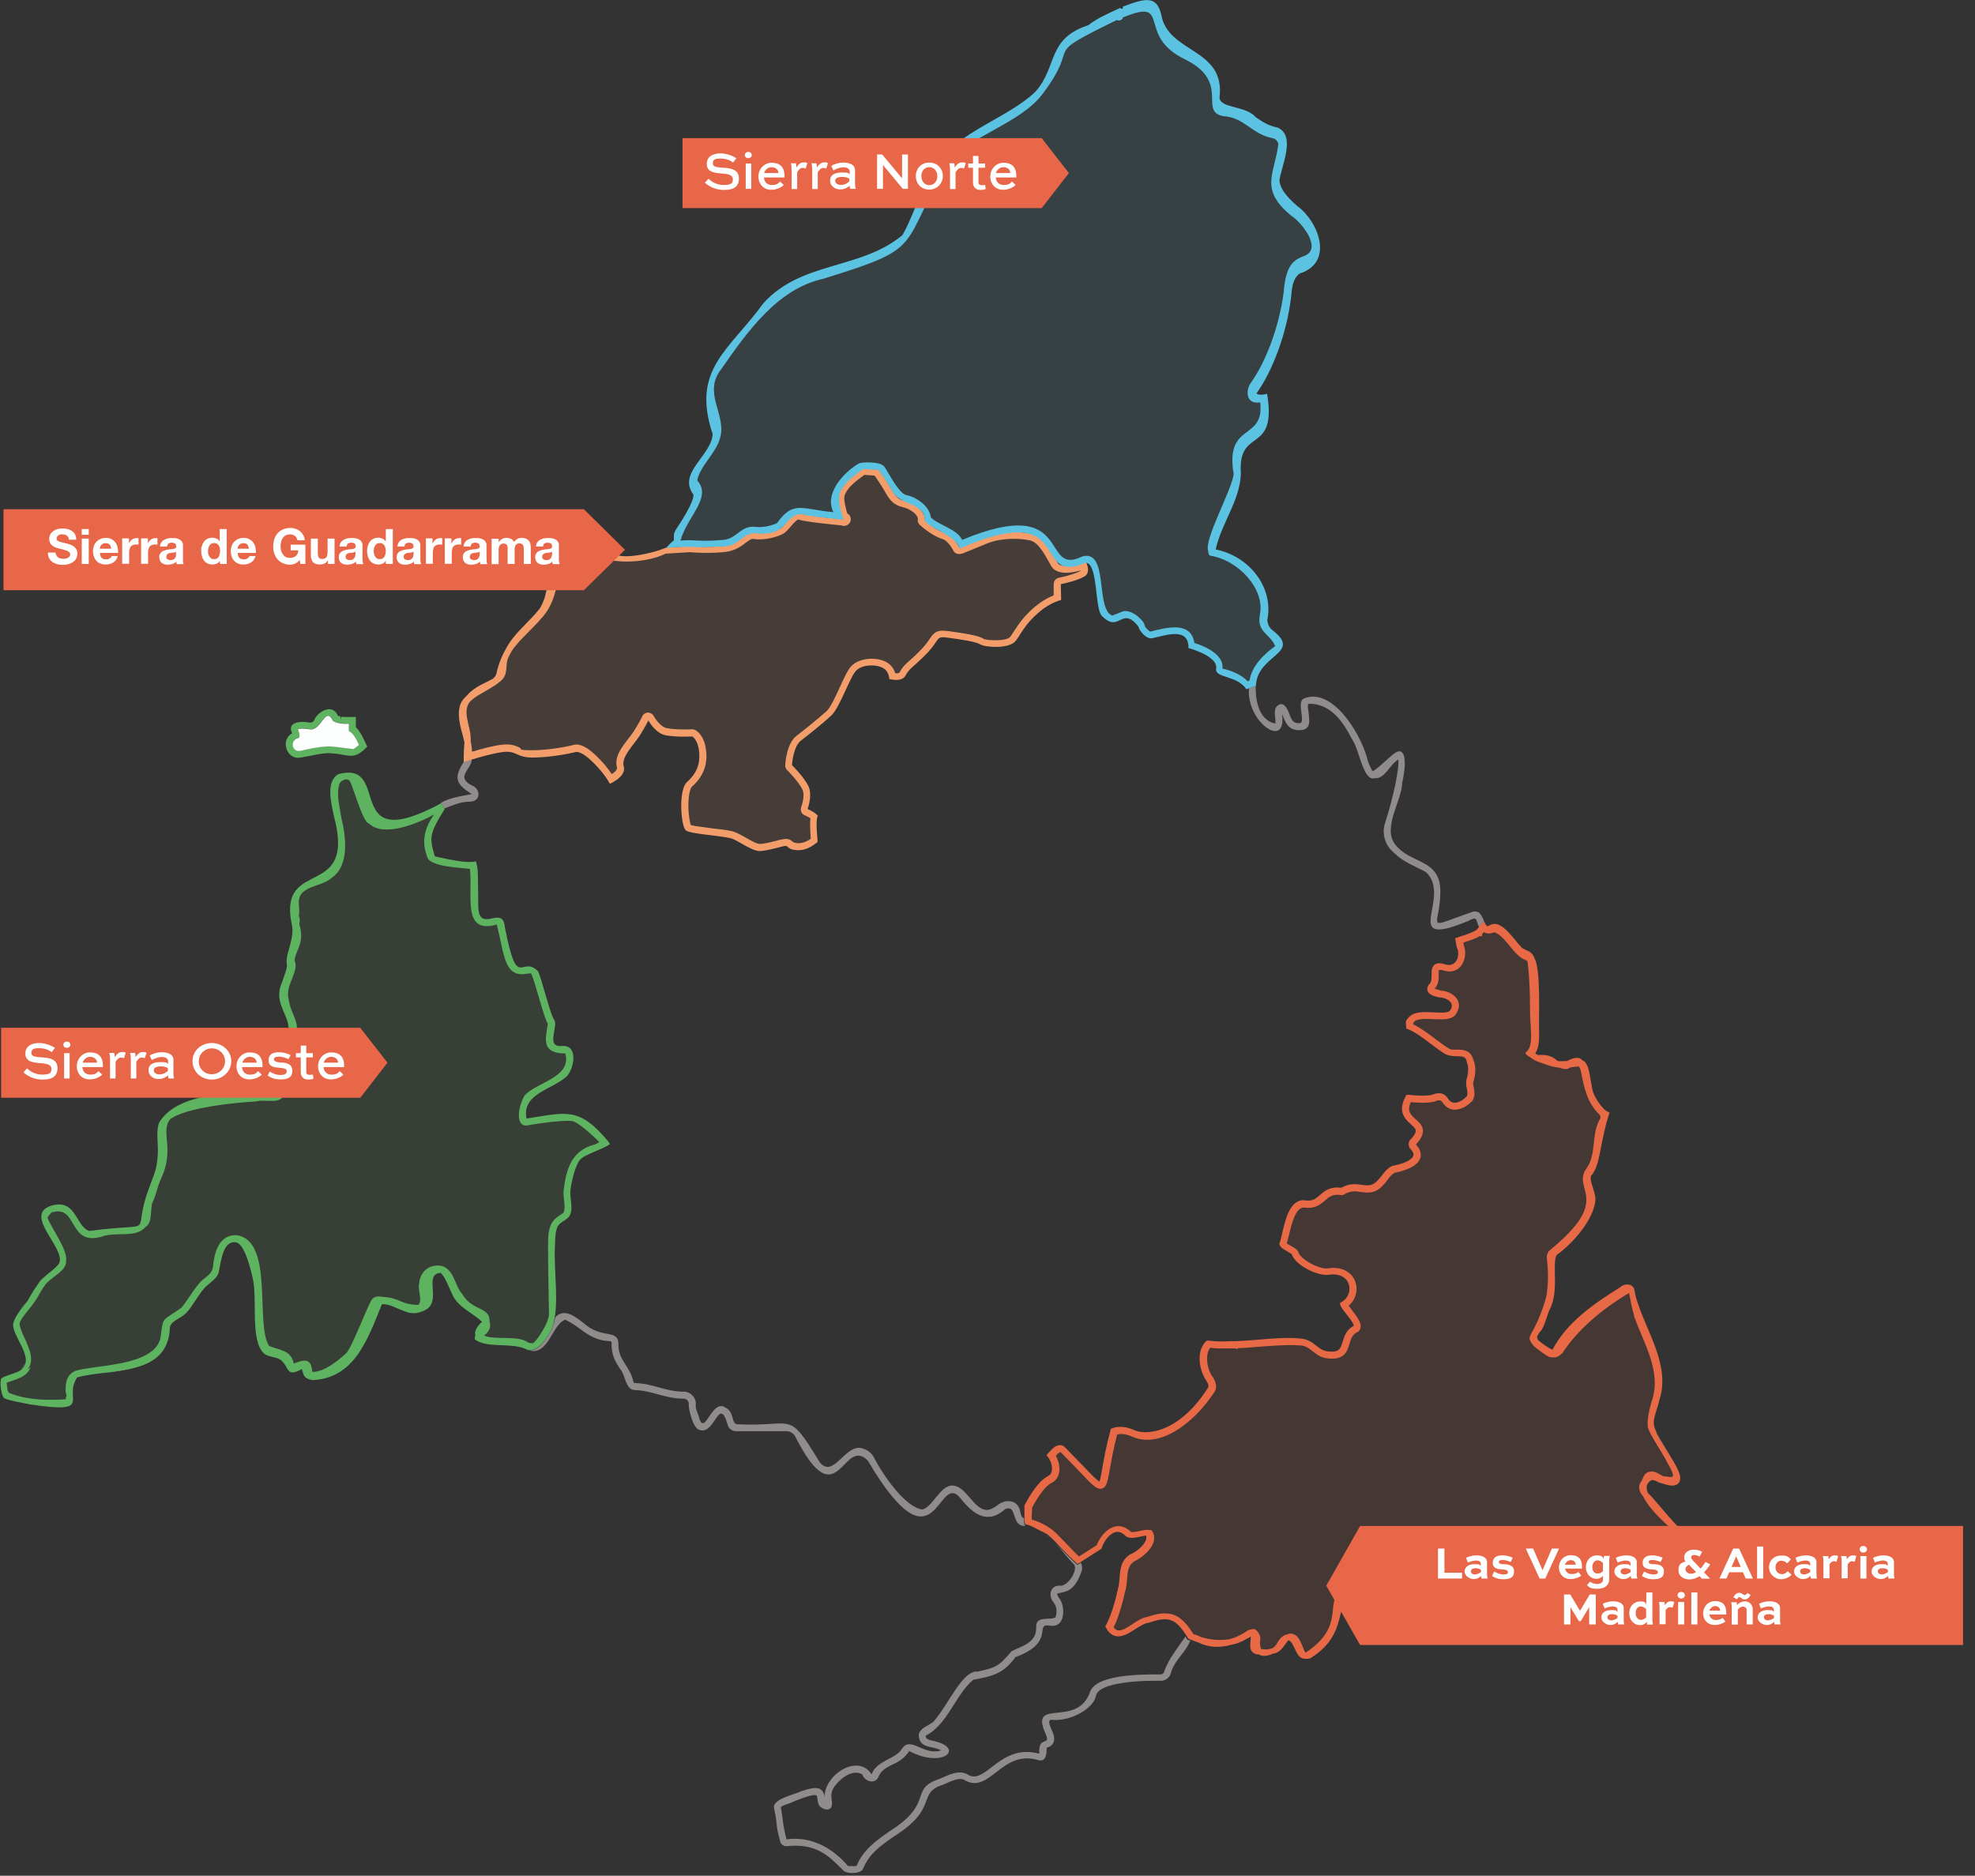 <svg xmlns="http://www.w3.org/2000/svg" id="Capa_2" viewBox="0 0 1075 1021.1"><rect x="0" y="0" width="1075" height="1021.1" fill="#333333" stroke="none"/><defs><style>      .st0 {        fill: #fdffff;      }      .st1 {        fill: #fff;      }      .st2 {        fill: #e86748;      }      .st3, .st4 {        fill: #f39d6b;      }      .st5, .st6 {        fill: #5bc2e2;      }      .st7 {        fill: #908c8b;      }      .st8, .st9 {        fill: #e86945;      }      .st10, .st11 {        fill: #5eb360;      }      .st11, .st9, .st6, .st4 {        isolation: isolate;        opacity: .1;      }    </style></defs><path class="st7" d="M557.6,829.7c-.3-.7-.3-1.6-.2-3.2-1.2-.3-1.5-1.1-2-3.2-1-7.1-8.2-7.6-12.7-3.7-1.8,1.2-3.4,2.3-5.6,2.4-7.5-.3-11.2-13.6-19.1-13.3-6.3.3-10.2,11.3-15.8,13-9.2-.7-21.8-19-26.5-28.3-1.2-2.3-3.3-4-5.7-4.7-9.6-4.1-16.1,17-23.9,7.2-17.8-29.3-13.4-18.8-45.2-20.6-2.9-1-1.3-6.6-5.8-8.9-7.6-5.6-11.4,15.7-14.5,5.6-.5-2.3-2.2-5.1-1.9-7.1.6-3.6-2.8-7.4-6.4-7.3-10.2,0-16.4-4.4-26.7-4.7-.4,0-.8-.4-.9-.9-1.8-8.5-8.4-11.4-8.1-20.7-.4-8-9.1-2.1-19-11.1-6.4-5.1-11-7.5-15.3-3.2-.6,3-1.5,5.6-1.8,6.4-1.8,3.2-8,15.1-14.9,10.9,12.8,6.1,14.2-12.8,22-15.9,9,4.1,12.7,11.2,24.4,11.7.6,0,1,.5.9,1.1-.2,6.4,2.1,10.1,4.4,13.7,3.4,3.6,2.9,11.6,8.2,11.8,10.2.4,16.2,4.7,26.8,4.7,1.5,0,2.8,1.6,2.6,3-.3,2.2,2.2,12.5,5.3,13.8,8.9,4.2,11-19.1,15.8-2.8.5,2.2,2.4,3.7,4.7,3.7h27.3c2.1,0,4,1.2,4.9,3,23.2,45.7,25.8-1.1,39.5,13.1,37.7,63.7,37.6,4.7,50.4,20.4,6.8,8.7,14.7,14.5,24.2,6,7-3.1,3,9.4,11,9.1l-.4-1ZM70.6,741.3c2.6-.4,4.9-1.1,7-2.2-2.1.9-4.5,1.6-7,2.2ZM56,747.6c6-.8,11.7-1.6,17.3-3.1-4.8,1-11.4,2.1-17.3,3.1ZM4.2,756.9c0,.6.2,1,.4,1.4,0,0,.3,0,.6.2-.4-.5-.7-1-1-1.6ZM6.9,721.2h0v-.7.7ZM11.5,745.4c.8-.8,1.8-1.9,2.2-3.5-.5,1-1.5,2.6-2.2,3.5ZM13,716.6c.5-.6.9-1.2,1.2-1.7-.4.6-.8,1.1-1.2,1.7ZM10.5,713.7c1.2-1.6,3.1-4,4.2-5.5-1.4,1.7-3,3.5-4.2,5.5ZM10.6,720.7c-.3,2.3,3.1,8.7,4.8,12.2-1.7-4.1-4.3-8.2-4.8-12.2ZM20.6,698.9c1.1-1.4,2.2-2.8,3.4-3.9-1.3,1.1-2.4,2.4-3.4,3.9ZM22.8,665.5c.2.8.5,1.5,1,2.2-.4-.7-.8-1.5-1-2.2ZM35.8,756.7c0,0,0,.3,0,.6v-.6ZM35.9,761.9h0c0-.4,0-.9,0-1.4-.3.3,0,1,0,1.4ZM671.4,256.4c0-1.2-.2-2.2-.3-3.2,0,1.4,0,3,.3,4.7,0-.6,0-1.1,0-1.5ZM277.8,356c-.6,1-1,1.9-1.3,2.7.6-1.3,1.2-2.5,2-3.9-.2.4-.4.8-.7,1.2ZM256.5,427.4c-8.6-4.6.2-8.7.3-14-1.5.5-3,1-4.4,1.4-5.7,8.9-4.1,12.1,4.4,17.5-5.7,1.1-11.9,1.8-17.3,5,.2-.1.3-.1.5-.2l2,3h-.1c4.3-1.6,8.8-3.8,14.3-3.7,5.8-.5,5.4-7.2.3-9ZM663.5,46.7c.2,2,0,4.3.3,6.1.2-2.2.1-4.3-.3-6.1ZM801.7,496.3c-27.7,9.6-17.8,9.4-17.7-11.3-.2-17.9-16.7-14.4-24.8-25.6-6.7-8.9,3.9-23.9,4-33.1,3.1-14,1.1-20.8-5.1-15.5-2.7,2.2-8.5,7.8-10.9,9.1-.5-.3-2.6-4.7-3.2-7.7-4.5-15.2-19.6-37.9-34.1-32-4.4,1.4.6,12.1-2,13.4-3.8.5-4.7-1.2-6.1-4.9-1-3-3.4-7.6-6.8-4.2-2.1,2.2-.5,6.5-.8,9.4-10.1-2-10.9-15.2-10.7-20.6l-3.7,1.4c-1.5,18.4,20.8,33.8,18,14,1.9,4.3,3.1,9.5,10.8,8.7,5.2-.7,4-5.9,3.7-9.2,0-1.4-1.2-4.9.4-5.1,8.7,0,15.8,5.5,21.8,16.7.6,1.2,1.4,2.5,2,3.6,3.4,5.1,5.6,22.3,11.9,20.2,5.2.7,8.5-8,12.7-10.1.6,4.2-2.3,19.3-7.1,34.2-1.6,4.5-.9,9.6,1.9,13.5.3.6,2.5,2.7,2.8,3,5.5,5.4,11.4,7.2,17.5,10.6,14.6,13.6-15.4,42.6,23.3,26.4,5.3-3.1,3.7.8,5.6,3.4.7-.9,1.8-2,2.5-2.8.2.3,1.5,2.5,1.8,2.5-2.5-2.7-2.4-9.1-7.7-8ZM646.8,892.9c-.8-.3-1.1-1.4-1.6-2-4.5,6.8-8.9,11.7-11.6,19.2-.2.9-1.1,1.5-2.1,1.4-11,0-35.9,0-38.4,10.2-7.4,18.9-32.4,2.5-24.3,21.4,4,8.4-3.9.8-3.1,11.6-21-5.8-28.8,16.4-38.3,11.7-5.1-3.4-10.7-.3-15.8,1.9-17.3,5.7-2.6,13-27.4,28.6-7,4.9-14.3,9.9-18,18.9-.1.2-4.6,0-4.7,0-7.2-8.7-19-16.5-33.4-14.5-2.1-7.9-1.9-11.3-3.1-17.4.3-.6,2-1.4,4.4-2.1,11.4-4.9,14.3-4.9,15.1-4.4,1,2.7-.3,6.7,5.5,7.7.9,0,1.8-.4,2.4-1.1,1.6-3.7-1.9-6.6,2.2-12,3.8-4.8,9.8-8.8,14.7-6.1,1.3,3.9,7.1,5.8,8.9,1.2,3.3-7.3,11.2-5.3,16.7-13.9,18.3,9.8,30.4-1.5,13.6-5.4-3.5-.7-4.6-1.1-4.7-2.9,11.9-5.9,16.4-22.6,26-30.5,9.7-1.8,16.2-2.9,22.9-12.3,22-8,10.1-18.4,18.4-17.2,9.3,2,8.8-11.3,5.3-15-.4-.5-1.2-2-.9-2.4,4.8-1.2,9.2-.9,13.1-11.8.7-1.9.4-3.5-.3-5l-1.9,1.2c-4.1-3.5-8.9-8.9-13.1-13.1,3.9,3.9,7,8.5,11.5,13.1,1.8,4.2-4.5,12.1-7.9,11.3-5.5-.2-6.3,5.8-3.5,9,1.2,1.8,2.4,3.7,1.2,8.1-2.3,2.2-10.9-1.3-10.6,5.5.3,8.4-7.2,10-13.4,13.1-7.3,8.7-8.9,8.9-18.5,11.1-7.8-1.1-16,17.8-22.9,25.9-1.9,3.3-8.1,4-9.1,8.2-.2,8.2,8,6.1,12.1,8.8-9.8,3-16.6-8.3-21.4-.7-3.2,5.4-13.5,6-16.4,13.7-7.3-11.5-25.6,0-25.6,12.4-.8-7.3-7.6-4.8-12.9-3.1-4.5,2.1-16.1,4.3-14.5,9.5,2.2,10,.4,7.4,3.3,17.9.4,1.5,2,2.6,3.6,2.4,15.9-1.6,22.5,5,30.2,12.7,1.6,2.7,10.4,2.7,11.4-.7,3.3-8,9.8-12.5,16.7-17.3,24.7-15.4,12.1-23.7,26.9-28.2,4.1-1.8,8.9-4.4,12-2.2,13.4,7.3,19.9-17.2,39.7-11.1,4.4,1.1,4.5-3.8,4.5-6.8,5.1-1.3,4.7-5.8,2.7-9.7-1-2.6-2.3-5.1-.2-5.5,10.3,1.2,22.9-6,24.3-12.9,1.3-7.8,25.8-8.5,34.8-8.3,2.8.2,5.3-1.5,6-4.2,2-7.3,7.9-10.8,10.6-17.8-.3,0-.7-.1-1.1-.2ZM572.3,833.1c1.6,1.3,3.3,3,5.1,4.8-1.5-1.7-3.2-3.4-5.1-4.8ZM570.1,836c-.2,0-.4-.2-.5-.3,1,.8,2,1.6,2.9,2.4-.8-.7-1.6-1.4-2.4-2.1ZM838.7,863.2c-4.5,4.5-8.9,9.6-9.8,15.3-3.1,1.2-6.1,2.2-9,3,3.8-.9,7.1-2,9.6-3.3.9-3.8,4.8-10.4,9.3-15.1,0,0,0,0,0,0ZM889.8,702.9c0-.5-.2-1-.5-1.5.2,1.3.5,2.6.9,4-.1-.8-.3-1.6-.4-2.5ZM901.9,806.6c.9.5,1.9.9,3,1.1-.9-.3-1.9-.7-3-1.1ZM901.7,780.1c.8,2.9,5.8,10,8.2,13.8-2.3-4-5.9-9.5-8.2-13.8Z"></path><path class="st3" d="M591.7,307.3l-.7-1.6-1.6.5c-6.9,2.3-12.2,2.5-13.6.4-.5-.7-.9-1.6-1.5-2.6-2.6-4.8-6.6-12-12.5-13.3-6.8-1.6-17.8-1.5-25.6,1.8-4.3,1.8-8.9,3.6-13.7,5.5,0,0-.2.1-.3.1-.7-1.4-3.7-6.8-8.1-8-4-1.1-9.1-5.3-10.7-6.8h0c.1-.7.4-4.4-5.1-8-2.3-1.5-4.1-2.1-5.7-2.5-2.4-.7-4.3-1.2-6.7-5.4-3.1-5.4-6-9.6-7.2-11.1l-.5-.7-8.5-.5-.5.4c-1.8,1.2-8.1,5.6-10.6,9.4-3,4.5-3.2,6.1-1.6,12.9.5,2,.9,3.5,1.4,4.4l.2.5c-11.9-1.2-20.4-2.3-22.7-3.1-3.1-1-6.3,2.8-8.6,5.6-.9,1-1.7,2-2.2,2.3-2.1,1.4-8.8,3.5-14.2,2.6-2.8-.4-4.7,1-7,2.7-2.4,1.8-5.1,3.9-9.7,4.4-8.2.9-16.7.3-18.3.1h-.1l-13.1.8s-2.9,1.1-3.8,1.4c-4,1.3-14.7,4.1-21.2,3.1-10.3-1.5-18.1-7.2-18.9-7.4-.3-.1-.6-.1-.9-.1h0c-3.6-.2-6.5,3.5-10.6,8.8h0c-5.8,6.6-9,13.2-10.2,18.9-.4,2-.8,3.9-3.1,8.2-6,7.8-14.4,13.7-18.9,22.7,0,.1-.1.1-.1.2-.7,1.2-1.3,2.4-1.8,3.6h0c-1.4,3.1-2.4,6.3-3.1,9.6-.4.9-1,1.7-1.8,2.4-.9.5-2,1-3.1,1.6-3.7,1.8-8.1,3.9-11.3,7.8h0c-1.7,1.5-3.1,3.4-3.7,5.8-1.5,6.5,1.2,13.1,2.6,19.4-.3,3.8-.4,6.6-.4,8.3v2.6c-.1,0,0-.1,0-.1l2.3-.7c.6-.2,1.3-.4,2.1-.7,4.5-1.4,11.9-3.5,16.9-4.1,3.9-.5,5.7.3,7.7,1.2,1.9.9,4.1,1.8,8.5,1.8,8.8,0,19.6-2,23.4-3,.9-.3,4.7-.3,13.5,9.9,2,2.3,3.6,4.7,4.3,5.9l.9,1.5,1.5-.8c4.7-2.6,6.9-5.7,6-8.7-1-3.9,2.2-8,5.3-12.1,1.1-1.4,2.5-3.2,3.6-4.9,2.8-4.6,4.1-7.1,4.5-8,.9,1.5,4.3,7.1,9.5,8.1,5.5,1,13.3.7,14.4.6.4.2,3.3,2.3,3.8,8.8.5,6.4-1.5,11.4-6.7,16.1-2.9,2.6-3.1,10.4-3.1,13.6.1,5.7,1.1,11.1,2.3,12.4l.2.2c1.2,1,4.4,1.6,14.4,2.8,4.7.6,9.1,1.1,10.9,1.8,1.5.6,3.3,1.6,5.2,2.7,3.4,1.9,6.9,3.9,9.5,4h0c2.6,0,6.1-.9,9.9-1.8,1.4-.4,2.7-.7,3.6-.9,1.3-.2,1.5,0,2,.5.8.7,1.8,1.5,4.9,1.7,4.8.4,8.9-2.5,10.5-3.8l.8-.6v-1c-.8-8.5-.5-11.4-.2-12.3l.3-1.1-.8-.8c-.9-.9-3-2-4.7-2.8.4-1.2,2.7-7.9.4-12.5-1.2-2.5-3.4-5.3-5.3-7.5s-3.5-3.8-3.6-3.8c.2-3.5,1.4-10.7,4.7-13.3,4.2-3.2,11.2-8.8,16.4-13.5,2.8-2.5,5.5-8.5,8.2-14.3,2.2-4.8,4.3-9.4,6-10.8,3.6-3.1,10.7-3.1,14.3-1,2.2,1.2,2.9,3.3,3.2,4.7l.2,1.3,1.3.2c3.8.7,6.5-.1,7.6-2.3,1.1-2.2,2.5-3.5,4.9-5.6,1.7-1.5,4-3.6,7.1-6.8,2.4-2.6,3.6-4.5,4.5-5.7,1.7-2.6,2-3,6.8-2.3,6.7.9,15,2.1,17.3,3.6,2.5,1.6,16,2.7,19.4-2.1.9-1.2,1.7-2.4,2.4-3.6,2.1-3.2,4.2-6.5,9.1-10.9,4.7-4.4,9.4-6.4,11.8-7.2l1.3-.4-.2-8.6c1.4-.3,11-2.3,13.8-4.9h0c1.2-1.4,1.4-3.5.4-5.8ZM588.4,310.5c-1.3,1.2-7.3,3.1-12,4-1.7.3-2.9,1.8-2.9,3.5v6.1c-2.8,1.1-7.2,3.4-11.7,7.5-5.2,4.8-7.4,8.2-9.6,11.6-.7,1.1-1.5,2.2-2.3,3.4-1.8,2.6-12.6,2.1-14.4,1.2-2.7-1.8-9.2-2.8-18.8-4.2-6-.8-7.8-.1-10.5,3.9-.8,1.2-1.9,2.9-4,5.2-2.9,3.1-5.1,5.1-6.8,6.6-2.5,2.2-4.3,3.8-5.7,6.7-.2.4-1,.6-2.4.5-.6-1.9-1.8-4.3-4.7-6-4.7-2.7-13.5-2.8-18.5,1.4-2.4,2-4.4,6.5-7,12.2-2.3,4.9-5,11.1-7.3,13.1-5.2,4.6-12,10.1-16.2,13.3-5.3,4-6.1,14.1-6.2,16-.1,1,.3,2,1,2.7s6.1,6.1,8.3,10.5c1.5,2.9,0,7.9-.6,9.6-.7,1.8.1,3.8,1.9,4.5,1.2.5,2.3,1.2,3.1,1.6-.3,2.3-.2,6,.2,11.2-1.4,1-4.2,2.6-7.1,2.4-2-.2-2.4-.5-2.6-.7-1.1-1-2.5-2-5.3-1.5-1.1.2-2.4.5-3.9.9-2.6.7-6.6,1.7-8.9,1.7h0c-1.6,0-5.1-2-7.7-3.5-2-1.1-3.9-2.2-5.7-2.9-2.2-.9-6.4-1.4-11.9-2-2.9-.4-10.5-1.3-12.2-1.9-.4-1.1-1.2-4.6-1.3-9.9-.1-6.6,1.1-10.1,1.8-10.8,6-5.4,8.6-11.5,7.9-19.1-.7-8.5-4.9-11.3-5.8-11.8-.5-.3-1.1-.5-1.8-.5h-.2c-.8,0-8.4.4-13.6-.6-4-.8-7.1-6.5-7.1-6.5-.6-1.2-1.9-2-3.3-2-1.4.1-2.6.9-3.1,2.2,0,0-1,2.4-4.4,7.8-1,1.5-2.3,3.2-3.4,4.6-3.5,4.5-7.4,9.7-5.9,15.3.3.9-.8,2.3-2.8,3.6-.9-1.3-2.2-3.1-3.6-4.8-7.4-8.6-13-12.3-17.3-11.1-3.6,1-13.9,2.9-22.4,2.9s-5.3-.7-7-1.5c-2.2-1-4.7-2.1-9.7-1.5-4.7.6-11.2,2.3-16.1,3.8,0-1.9-.3-3.9-.7-5.8.2-3-.5-6-1.2-8.8-1-4.4-1.9-8.3.2-11.8.1-.1.1-.2.2-.3,2.9-3.6,8.5-5.6,15.5-10.4.1-.1.2-.2.3-.4.1-.1.3-.1.4-.2,3.7-2.5,3.9-5.8,4.1-8.4.1-1.4.1-2.8.7-4.5.3-.8.7-1.7,1.3-2.7.2-.4.5-.8.7-1.2.1-.1.1-.3.2-.4,2.4-3.6,5.5-6.7,9-10.2s5.3-5.4,8.2-8.8c4.2-5,5.7-10.3,7.1-15.4,1.1-4,2.1-7.7,4.5-10.7.9-1.2,1.8-2.3,2.7-3.4.3-.3.5-.7.7-1,0,0,0-.1.1-.1,1.8-2,4-4,6.6-6.1,2.3-.7,7.4,4.3,10.1,4.7,7,3.7,24.4,3.2,34.7-1.9l13.3-.8c2,.2,10.5.8,18.9-.1,5.6-.6,9.1-3.2,11.5-5.1,2.3-1.7,3.1-2.2,4.1-2,6.2,1,13.9-1.3,16.8-3.2,1-.7,1.9-1.8,3-3,2.4-2.9,4-4.3,4.6-4.4,3.5,1.2,16,2.5,23.3,3.2.2.1.4.1.7.2,1.8.4,3.2-.5,3.9-1.4.8-1,.9-2.4.4-3.6-.3-.8-.9-1.4-1.6-1.7-.2-.6-.5-1.5-.8-2.9-1.4-6.1-1.2-6.6,1-10,2-3,7.2-6.7,9.1-8.1l5.5.4c1.3,1.8,3.8,5.4,6.4,10,3.2,5.6,6.2,6.4,9,7.2,1.5.4,2.8.8,4.7,2,3.3,2.2,3.5,4.1,3.5,4.3-.3,1.2.1,2.5,1,3.3.1.1,6.5,6,12.3,7.7,2.6.7,5,4.4,5.9,6.2.8,1.7,2.7,2.4,4.5,1.8h.4c4.8-2,9.5-3.8,13.7-5.6,7.1-2.9,17.1-3,23.3-1.6,4.3,1,7.8,7.3,10.1,11.5.6,1.1,1.1,2,1.6,2.8,3.1,4.6,10.6,3.5,16,2h0Z"></path><path class="st4" d="M588.4,310.4q0,.1,0,0c-1.3,1.3-7.3,3.1-12.1,4-1.7.3-2.9,1.8-2.9,3.5v6.1c-2.8,1.1-7.2,3.4-11.7,7.5-5.2,4.8-7.4,8.2-9.6,11.6-.7,1.1-1.5,2.2-2.3,3.4-1.8,2.6-12.6,2.1-14.4,1.2-2.7-1.8-9.2-2.8-18.8-4.2-6-.8-7.8-.1-10.5,3.9-.8,1.2-1.9,2.9-4,5.2-2.9,3.1-5.1,5.1-6.8,6.6-2.5,2.2-4.3,3.8-5.7,6.7-.2.4-1,.6-2.4.5-.6-1.9-1.8-4.3-4.7-6-4.7-2.7-13.5-2.8-18.5,1.4-2.4,2-4.4,6.5-7,12.2-2.3,4.9-5,11.1-7.3,13.1-5.2,4.6-12,10.1-16.2,13.3-5.3,4-6.1,14.1-6.2,16-.1,1,.3,2,1,2.7s6.1,6.1,8.3,10.5c1.5,2.9,0,7.9-.6,9.6-.7,1.8.1,3.8,1.9,4.5,1.2.5,2.3,1.2,3.1,1.6-.3,2.3-.2,6,.2,11.2-1.4,1-4.2,2.6-7.1,2.4-2-.2-2.4-.5-2.6-.7-1.1-1-2.5-2-5.3-1.5-1.1.2-2.4.5-3.9.9-2.6.7-6.6,1.7-8.9,1.7h0c-1.6,0-5.1-2-7.7-3.5-2-1.1-3.9-2.2-5.7-2.9-2.2-.9-6.4-1.4-11.9-2-2.9-.4-10.5-1.3-12.2-1.9-.4-1.1-1.2-4.6-1.3-9.9-.1-6.6,1.1-10.1,1.8-10.8,6-5.4,8.6-11.5,7.9-19.1-.7-8.5-4.9-11.3-5.8-11.8-.5-.3-1.1-.5-1.8-.5h-.2c-.8,0-8.4.4-13.6-.6-4-.8-7.1-6.5-7.1-6.5-.6-1.2-1.9-2-3.3-2-1.4.1-2.6.9-3.1,2.2,0,0-1,2.4-4.4,7.8-1,1.5-2.3,3.2-3.4,4.6-3.5,4.5-7.4,9.7-5.9,15.3.3.9-.8,2.3-2.8,3.6-.9-1.3-2.2-3.1-3.6-4.8-7.4-8.6-13-12.3-17.3-11.1-3.6,1-13.9,2.9-22.4,2.9s-5.3-.7-7-1.5c-2.2-1-4.7-2.1-9.7-1.5-4.7.6-11.2,2.3-16.1,3.8,0-1.9-.3-3.9-.7-5.8.2-3-.5-6-1.2-8.8-1-4.4-1.9-8.3.2-11.8.1-.1.1-.2.2-.3,2.9-3.6,8.5-5.6,15.5-10.4.1-.1.2-.2.3-.4.1-.1.3-.1.4-.2,3.7-2.5,3.9-5.8,4.1-8.4.1-1.4.1-2.8.7-4.5.3-.8.7-1.7,1.3-2.7.2-.4.5-.8.7-1.2.1-.1.1-.3.2-.4,2.4-3.6,5.5-6.7,9-10.2s5.3-5.4,8.2-8.8c4.2-5,5.7-10.3,7.1-15.4,1.1-4,2.1-7.7,4.5-10.7.9-1.2,1.8-2.3,2.7-3.4.3-.3.5-.7.7-1,0,0,0-.1.1-.1,1.8-2,4-4,6.6-6.1,2.3-.7,7.4,4.3,10.1,4.7,7,3.7,24.4,3.2,34.7-1.9l13.3-.8c2,.2,10.5.8,18.9-.1,5.6-.6,9.1-3.2,11.5-5.1,2.3-1.7,3.1-2.2,4.1-2,6.2,1,13.9-1.3,16.8-3.2,1-.7,1.9-1.8,3-3,2.4-2.9,4-4.3,4.6-4.4,3.5,1.2,16,2.5,23.3,3.2.2.1.4.1.7.2,1.8.4,3.2-.5,3.9-1.4.8-1,.9-2.4.4-3.6-.3-.8-.9-1.4-1.6-1.7-.2-.6-.5-1.5-.8-2.9-1.4-6.1-1.2-6.6,1-10,2-3,7.2-6.7,9.1-8.1l5.5.4c1.3,1.8,3.8,5.4,6.4,10,3.2,5.6,6.2,6.4,9,7.2,1.5.4,2.8.8,4.7,2,3.3,2.2,3.5,4.1,3.5,4.3-.3,1.2.1,2.5,1,3.3.1.1,6.5,6,12.3,7.7,2.6.7,5,4.4,5.9,6.2.8,1.7,2.7,2.4,4.5,1.8h.4c4.8-2,9.5-3.8,13.7-5.6,7.1-2.9,17.1-3,23.3-1.6,4.3,1,7.8,7.3,10.1,11.5.6,1.1,1.1,2,1.6,2.8,3.2,4.7,10.7,3.6,16.1,2Z"></path><path class="st8" d="M918.9,836.4c-7.5-6.5-13.4-14.3-19.9-21.6-.8-.8-1.5-1.5-2.1-2.2-.5-1.2-.7-2.3-.6-3.4.2-1.4,1-2.5,2.7-3.5.7,0,1,0,2,.4.3,0,.6.2.9.4h0c1.1.4,2,.8,3,1.1h0c4.6,1.6,7.3,1.5,8.8-.3,2.1-2.5.2-6.9-3.9-13.5-.8-1.3-1.7-2.8-2.7-4.3-2.4-3.7-4.9-7.6-5.5-9.6,0,0,0-.2,0-.3l-.2-.5c-2.1-3.9-1.2-6.9.2-11.3.5-1.7,1.2-3.6,1.6-5.7,4.5-13.3-1.2-26.9-6.8-40.1-2.5-5.8-4.8-11.4-6.2-16.7-.4-1.3-.7-2.7-.9-4-.5-.9-1.2-1.6-2.2-1.9,0,0-.2,0-.3,0-1.6-.4-3.5,0-5,1.4-14.1,8.8-29,19-36.8,34-.5-.3-1-.5-1.5-.8h0l-.7-.4c-2.1-1.3-3.9-2.6-5.6-4.1-.3-.5-.5-1.1-.6-1.9.4-.7.8-1.4,1.2-2.1.6-.7,1.2-1.4,1.5-1.8v-.2c.8-1,1.8-3.9,3.4-8.6.2-.6.4-1.1.4-1.3,3.5-6,3.4-13.9,3.2-20.3,0-4.7-.2-9.5,1.5-10.5,4.6-3.1,18.7-16.1,20.5-28.6.4-2.2-.4-4.7-1.2-7.4-1-3-2-6.1-.6-7.3l.3-.3c2.3-3.6,2.9-6.3,3.8-10.4l.6-3c1.1-5.7,2.7-13.6,4.4-18.6l.5-1.5-1.4-.7c-2-1.1-5.1-5-7.1-9.2-.9-1.9-1.3-4.9-1.8-7.8-.8-5-1.6-9.7-4.5-10.8-.8-1-2-1.5-3.7-1.3-1.4.2-2.8.7-4,1.4-.2,0-.3.2-.5.3-1.7,0-3.4.2-5.3,0-.3-.3-.6-.5-.9-.8-1.8-1.5-4.1-2.3-6.4-2.5-1.1,0-2.3,0-3.4,0-.7-.3-1.2-.6-1.4-.8,0,0,0-.2.3-.7,2-3.1,1.8-8.4,1.7-13.5,0-1.6,0-3.1,0-4.6.3-19.6-.4-29.2-2.5-33.1-.9-2.8-3-3.8-4.7-4.5-1.1-.5-2.1-.9-2.9-2-.8-.8-1.8-2-2.8-3.3-2.6-3.1-5.5-6.6-8.5-8.1-2.4-1.4-4.5-.5-5.7.1s-1,.4-1.2.4h0s-.2-.1-.5-.5l-1.3-2-1.6,1.7c-.2.2-.5.6-.9,1h0c-.4.6-1.2,1.6-1.5,1.9l-.4.2c-.5.3-1.1.6-1.8.9-1.6.8-3.3,1.3-5,1.9-1,.3-2,.6-2.9,1l-1.5.5.3,1.5c0,.6.2,1.1.4,1.7l-.2.3.4.8.2,1.4h.2c.9,2.8.3,5.8-1.4,7.5-1.5,1.4-3.4,1.7-5.8.8h-.2c-1.5-.5-3.6-.8-5.1.4-1.6,1.3-1.6,3.4-1.6,5.4s0,4.1-1.3,5.2l-.3.3c-.9,1.4-.8,2.5-.6,3.3.8,2.2,3.6,2.9,5.7,3.4.3,0,.6.2.8.2h.5c2.7.2,5.3,1.6,6,3.4.5,1.2.2,2.6-1,4-1.3,1.1-5.3.9-8.7.7-5.1-.2-10.3-.5-13.1,2.3s-1.9,3.1-1.8,5.4v1.1c0,0,1.1.4,1.1.4,4.2,1.8,8.4,5,12.5,8.1,2.8,2.1,5.4,4.1,8.1,5.7h.3c1.8.8,3.7.8,5.5.9,3.6,0,4.8.3,5.4,2.6v.3c1.5,3.3.7,7.4-.2,10.3v.4c-.2,1.4,0,2.6.3,3.9.3,1.7.6,3.1,0,4.3-2.2,2.3-4.8,3.6-6.8,3.5-1.3,0-2.3-.7-3.1-1.8-2.6-4-5.5-3.9-9.1-2.5-2.2.6-6.9.6-12.6,0h-1.2c0,0-.6,1-.6,1-4.5,8.4,0,12.3,2.9,15,1.4,1.3,2.7,2.4,2.7,3.5s-1,3-3.1,5.1l-.3.4c-.4.8-.8,2.1,0,3.8l.3.4c1.5,1.5,2.1,2.8,1.8,3.9-.7,2.3-5.3,4.5-11.2,5.5l-.5.2c-2.6,1.3-3.9,3.1-5.3,4.9-.6.8-1.2,1.6-2,2.4-3.2,3.7-5.5,3.4-9,2.9-3-.4-6.7-1-11.3,1.6-6.1-.8-9.1,1.8-11.5,3.9-2.2,1.9-3.9,3.5-7.8,3-8.4-1.4-11,10.2-12.8,17.8-.5,2.1-.9,4.1-1.3,5l-.3.6.2.7c.4,1.5,2.1,2.4,4.1,3.6.8.4,2,1.2,2.5,1.6,1.9,5.8,13.4,11.7,19.7,11.2,3.5-.6,6.7,0,8.6,1.4,2,1.4,3.2,3.7,3.1,6.3,0,2.8-1.6,5.5-4,6.9l-1.2.7.3,1.3c.3,1,1.2,2.2,2.9,4.3,1.3,1.7,4.5,5.7,4.4,6.8-4.1,2.1-5.2,5.7-6.1,8.7-1.2,3.9-1.8,6.1-8.5,5.2-2.4-.4-4-1.6-5.8-3-2.3-1.8-5-3.9-9.6-4-5.4-.6-14.9,0-23.3.8-3.9.3-7.7.6-10.7.7h-2.7c-4.6.2-8.3.3-12.4-.3h-.9c0,0-.7.6-.7.6-4.8,5-3.8,14.1-.3,20.1h0c1,1.6,2.1,3.2,1.8,4.6-14.6,23.4-32.1,26.8-40.2,23.5-6.2-2.9-10.5-1.7-12.1-1.1l-.8.4-.2.9c-2.4,8.7-3.5,15.4-4.4,20.3-.5,3.1-1.1,6.4-1.6,7.4-1.3-.6-4.8-4.2-8.7-8.3-2.6-2.7-5.9-6.1-9.8-10.1-1.1-1.2-2.2-1.4-3-1.4h0c-2.3,0-4.2,2-6.2,4.2l-1.1,1.2.9,1.2c1.4,1.9,2.6,5.2,1.9,7.7-.3,1.3-1.1,2.2-2.4,2.8-5.6,3.1-10.7,12.5-12.2,15.3l-.2.4v.5c0,1.2,0,2.8,0,4.2,0,.6,0,1.1,0,1.6,0,1.6,0,2.5.2,3.2l.3.8c.6,0,1.1.3,1.6.4.2,0,.4,0,.6.2,1.2.4,3,1.3,5.8,2.8,1.1.5,2.3,1.2,3.7,1.9.2,0,.4.2.5.3.7.6,1.5,1.4,2.4,2.2l.7.7c1.6,1.5,3.2,3.3,4.8,5,2.6,2.7,5.1,5.3,7.3,7.2l1,.9,1.9-1.2,11.1-7.1.2-.6c1.2-3.5,4.1-7.5,7.3-8.4,1.8-.5,3.4,0,5.2,1.6,1.8,2.2,5.2,1.5,8.4.8,1.1-.2,2.3-.5,3.3-.6,0,.6,0,1.2,0,2-.9,2.9-4.5,6.4-8.5,8.2h-.2c-5.1,3.3-5.5,8.3-5.8,12.7-.2,2.2-.3,4.4-1,6.4v.2c-2.4,11.1-5.2,17-6.3,19.1l-.5.9.5.9c1.3,2.4,3,3.8,5,4.3,3.6.9,7.3-1.5,10.9-3.8,2.4-1.5,4.9-3.1,6.9-3.4h.4c10.9-3.9,14.6-2,20.4,6.9.3.4.5.8.8,1.3l.3.4.5.2c.4.2.7.4,1.1.5,1.2.5,2.5,1,3.8,1.4,5.4,2.7,11.5,3.1,17.9,1.3,2.8-.5,5.5-1.5,8-3,1.1-.5,2-1.1,2.7-1.5,0,3.4-1.9,8.4,3.3,9.7.3,0,.5,0,.8,0s0,0,.2,0c1.9,1.2,4.6,1.1,7.8-.4,3.3-.4,5.1-2.9,6.6-5,.6-.8,1.1-1.6,1.8-2.3,3.5,1.1,3.8,10,8.8,10.1h1.4c.6,0,1.4,0,2.2-.6,12-7.6,14.2-16.4,15.9-23.5,1.5-6,2.6-10.1,9.2-11.4,2,0,4.5,0,7.5,0,1.3,0,2.4,0,3.3,0s1.8,0,2.4.3h0c2.3.6,3.1,2.3,6.1,6.4,2.8,3.9,5.1,7.8,6.9,11.8,1.1,2.5,3.8,4,6.6,3.7,9.3-1.4,49.5-2.1,59.7-9.1h0c.7-.4,1.2-.9,1.6-1.5.2-4.2,3.7-8.7,7.5-12.9l.2-.2c.4-.4.7-.8,1.1-1.2h0c.3-.3.6-.7.9-.9,0,0,0-.2.2-.2,1.3-1.2,2.7-2.3,4-2.9.9-.4,1.5-.6,2.1-.6h0c.3.4.7,1,1,1.9,4.1,4.7-.2,12,5.4,14.9,22.7,13.7,68.4-3.2,67-33.6.3-2.1-.8-5.1-3.1-7.1ZM917.2,848.8c-.9,8.6-6.5,16.5-15.7,22.2-12.2,7.4-28.7,9.8-39.2,5.6-3.8-1.4-4.5-4.1-5.4-8.3-.7-3.3-1.4-7.1-4.9-9.6-.5-.4-1.2-.7-2-.9-.9-.7-2-1.2-3.1-1.2-3.1,0-5.2,3.5-7.3,5.8h0c0,.3-.3.4-.5.6,0,0,0,0,0,0h0c-4.5,4.8-8.5,11.4-9.3,15.2-2.5,1.3-5.8,2.4-9.6,3.3h0c-12.4,2.9-30.2,3.8-43,4.5-2.2,0-4.2.2-6,.3v-1h-.9c-.5-.7-1.1-1.5-1.7-2.3-1.5-2.1-3.2-4.5-4.7-7.1l-.3-.4c-.4-.8-1-1.7-1.3-2.3h0c-.2-.4-.5-1-1.2-2.1v-.2c-1.7-2.3-3.9-4.7-7.5-5.4h0c-.6-.2-1.1-.4-1.7-.5-1.5,0-2.8,0-4.1-.2h0c-3.5,0-6.5,0-9,0-24.6,1.8-1.5,17.4-28.2,34.9-.6-.8-1.2-2.3-1.5-3.3-1.2-2.8-2.4-5.8-4.9-6.8-.5-.2-1.1-.3-1.6-.3-.8,0-1.6.2-2.4.6h0c-.3,0-.6,0-.9.2-4.3,2.1-3.7,6-7.3,7.4,0,0-.2,0-.3,0h0c-1.2.4-2.8.5-5.2.2-.4-.8-.7-2-.7-3.7.2-.7.2-1.6.2-2.1v-.3c0-.8-.3-1.4-.5-1.8,0,0,0-.2-.2-.4l-.2-.3c-.6-1-1.3-2-2.5-2.3-.7,0-1.3,0-1.9.3h0c-.7,0-1.5.4-2.3,1-2.6,1.8-5.8,3.3-9,4.2-4.9.9-10.2.4-14.8-.9q0,0-.2,0c-.9-.4-1.9-.8-2.8-1.2-.7-.3-1.4-.5-2-.6h0c-6.5-10.2-11.8-14-25.1-9.4-2.8.4-5.5,2.2-8.2,4-2.9,1.9-5.9,3.8-8,3.3-.8-.2-1.5-.7-2.1-1.7,1.4-2.8,3.9-8.9,6.1-19,.8-2.4,1-4.9,1.2-7.2.3-4.2.6-7.5,4-9.7,4-1.9,9-5.9,10.4-10.5.6-2.1.4-4.2-.7-5.8l-.5-.7h-.9c-1.6-.3-3.5.1-5.4.5-1.4.3-4.2.9-4.8.5l-.3-.3c-3.4-3.1-6.6-3.1-8.7-2.5-4.5,1.2-8,5.8-9.7,10.1l-9.6,6.1c-1.8-1.7-3.9-3.8-6-6.1-1.1-1.1-2.2-2.3-3.3-3.4h0c-1.8-1.9-3.5-3.6-5.1-4.9-3-2.3-6.6-4.3-11.3-5.7,0-.7,0-1.5,0-2.3,0-1.4.2-2.9.2-4.2,2.6-5,6.8-11.4,10.3-13.3,2.2-1,3.7-2.8,4.3-5.3.8-3.3-.2-6.9-1.7-9.6.9-1,2-2.1,2.6-2l.3.3c4,4,7.2,7.4,9.8,10.1,7.3,7.7,9.8,10.3,12.5,9.4,2.5-.8,3-3.8,4.2-10.4.8-4.6,1.9-10.9,4-19,1.5-.4,4.3-.6,8.4,1.3,17.1,7.1,36.3-11.2,45-25.2l.2-.5c.9-3.4-1.2-6.5-2.3-7.9-2.6-4.5-3.4-11.1-.7-14.9,4,.5,7.7.4,12,.3h1.9l.5.5.8-.6c3,0,6.6-.4,10.3-.7,8.3-.6,17.6-1.3,22.7-.8h.2c3.4,0,5.3,1.5,7.4,3.2,1.9,1.5,4.1,3.3,7.5,3.8,9.8,1.4,11.3-3.7,12.5-7.8.8-2.8,1.6-5.1,4.4-6.5h.2c.9-.7,1.4-1.5,1.5-2.5.4-2.6-1.8-5.7-5-9.8-.5-.6-1.1-1.4-1.5-2,2.6-2.2,4.2-5.4,4.3-8.9,0-3.9-1.6-7.3-4.6-9.3-2.6-2.1-6.9-2.9-11.3-2.1-5,.4-14.9-5.3-15.8-8.9v-.3c0,0-.3-.3-.3-.3-.7-1.1-2.2-1.9-3.9-2.9-.6-.3-1.5-.9-2.1-1.2.4-1.2.7-2.7,1.2-4.5,1.5-6.3,3.7-15.8,8.7-15,5.6.7,8.4-1.7,10.8-3.8,2.4-2.1,4.3-3.8,9.1-3h.7c0,0,.6-.3.6-.3,3.7-2.3,6.5-1.8,9.4-1.4,3.6.5,7.8,1.1,12.3-4.1.9-.9,1.5-1.8,2.2-2.7,1.2-1.6,2.1-2.8,3.8-3.7,3.2-.6,12.2-2.7,13.9-8,.5-1.7.5-4.3-2.4-7.4,2.7-2.8,3.9-5.2,3.8-7.5,0-2.8-2.1-4.6-3.9-6.2-2.7-2.4-4.9-4.4-2.7-9.3,3.8.3,9.5.6,12.7-.3h.2c3-1.3,3.6-.8,4.8,1,1.5,2.1,3.6,3.3,6,3.4,3.2,0,6.8-1.6,9.8-4.8l.2-.3c1.4-2.4,1-4.9.6-7-.2-1-.4-1.9-.3-2.8,1.1-3.4,1.9-8.2,0-12.5-1.4-5.2-5.8-5.3-8.9-5.3s-2.9,0-4-.4c-2.5-1.5-5-3.4-7.7-5.4-3.9-3-8-6-12.1-8,0-.9.5-1.3.7-1.5,1.7-1.7,6.3-1.5,10.3-1.3,4.7.2,9.1.4,11.5-1.8l.2-.2c2.9-3.5,2.3-6.5,1.7-8-1.3-3-4.9-5.2-9-5.5-.2,0-.5,0-.7-.2-.7-.2-2.3-.6-3-1,2.3-2.3,2.2-5.3,2.2-7.6s0-2.2.2-2.4c0,0,.4-.2,1.8,0,3.6,1.4,7.1.9,9.6-1.6s3.7-7.6,2.1-11.8l-.3-1.5h0c.4-.2.9-.4,1.3-.5,1.8-.6,3.7-1.2,5.5-2,.8-.4,1.5-.7,2.1-1.1h1.3v-1c.3-.3.6-.7,1-1.2,1.3.9,3.1,1.1,5.7.1,6,2,10.4,12.6,16.7,15,1.2.6,1.4.7,1.4,1.3,1.1,8.9,1.3,17.8,1.3,26.7s2.3,18.9-2.2,22.3c-.9.7.7,1.9,2.9,3.1h0c1.3,1.3,3.8,2.2,7.4,3.4l2,.7c1.8.6,3.6,1,5.2,1.1.4,0,.7.2,1.1.3,1.4.4,2.8.8,4.2.4.5-.2,1-.5,1.5-.8.6,0,1.2,0,1.8-.2.9,0,1.8-.2,2.5-.3l.3.3c.7.8.9,1.9,1.1,2.9,1.8,9,3.3,16.6,10.1,23.2.5.5.6,1.3.3,2-5,8.2-1.9,19.2-7.3,26.9-8.8,12,14.7,16.3-19.9,44.6-1.5,1.2-2.1,3.1-1.8,5.1.8,6.8.7,12.8,0,18.5-.8,4.8-3.6,11.9-5.6,16.4v-.2c-.2.6-2.1,4.4-3,5.9s-.9,2.7-.9,2.7c1.3,4.1,4.5,5.6,8.1,8.3,1.8,1.4,3.4,2,4.8,1.8,1.8.5,3.9-1.2,5.1-2.4l.2-.3c7.6-11.6,20.3-23,36-32.3,1,4.1,1.4,8.6,2.9,12.3l-.4-.4c5.2,15.3,15.7,30.8,9.7,47.4-1.2,4.4-2.4,9-2,13.7.4,1.4,1.2,3.1,2.3,5h0c2.2,4,5.2,8.6,7.3,12.4.6,1,1.1,2,1.5,2.8,3.2,5.3,2.6,6.5,2.5,6.6,0,0-.5.7-3.7,0h-.3c-.2,0-.4,0-.6,0h0c-.6,0-1.1-.4-1.7-.7h0c-2.1-1.1-4-2.6-6.9-1.7-2.8.9-2.8,3.6-4.1,5.3-2,3-.7,5.8,1.2,8h0c2.8,6.1,9.8,12.6,15.3,17.7,1.8,1.7,3.4,3.1,4.3,4.2l.3.3c3.3,2.2,4.5,6.1,3.4,11.7Z"></path><path class="st9" d="M917.2,848.8c-.9,8.6-6.5,16.5-15.7,22.2-12.2,7.4-28.7,9.8-39.2,5.6-3.8-1.4-4.5-4.1-5.4-8.3-.7-3.3-1.4-7.1-4.9-9.6-.5-.4-1.2-.7-2-.9-.9-.7-2-1.2-3.1-1.2-3.1,0-5.2,3.5-7.3,5.8h0c0,.3-.3.4-.5.6,0,0,0,0,0,0h0c-4.5,4.8-8.5,11.4-9.3,15.2-2.5,1.3-5.8,2.4-9.6,3.3h0c-12.4,2.9-30.2,3.8-43,4.5-2.2,0-4.2.2-6,.3v-1h-.9c-.5-.7-1.1-1.5-1.7-2.3-1.5-2.1-3.2-4.5-4.7-7.1l-.3-.4c-.4-.8-1-1.7-1.3-2.3h0c-.2-.4-.5-1-1.2-2.1v-.2c-1.7-2.3-3.9-4.7-7.5-5.4h0c-.6-.2-1.1-.4-1.7-.5-1.5,0-2.8,0-4.1-.2h0c-3.5,0-6.5,0-9,0-24.6,1.8-1.5,17.4-28.2,34.9-.6-.8-1.2-2.3-1.5-3.3-1.2-2.8-2.4-5.8-4.9-6.8-.5-.2-1.1-.3-1.6-.3-.8,0-1.6.2-2.4.6h0c-.3,0-.6,0-.9.2-4.3,2.1-3.7,6-7.3,7.4,0,0-.2,0-.3,0h0c-1.2.4-2.8.5-5.2.2-.4-.8-.7-2-.7-3.7.2-.7.2-1.6.2-2.1v-.3c0-.8-.3-1.4-.5-1.8,0,0,0-.2-.2-.4l-.2-.3c-.6-1-1.3-2-2.5-2.3-.7,0-1.3,0-1.9.3h0c-.7,0-1.5.4-2.3,1-2.6,1.8-5.8,3.3-9,4.2-4.9.9-10.2.4-14.8-.9q0,0-.2,0c-.9-.4-1.9-.8-2.8-1.2-.7-.3-1.4-.5-2-.6h0c-6.5-10.2-11.8-14-25.1-9.4-2.8.4-5.5,2.2-8.2,4-2.9,1.9-5.9,3.8-8,3.3-.8-.2-1.5-.7-2.1-1.7,1.4-2.8,3.9-8.9,6.1-19,.8-2.4,1-4.9,1.2-7.2.3-4.2.6-7.5,4-9.7,4-1.9,9-5.9,10.4-10.5.6-2.1.4-4.2-.7-5.8l-.5-.7h-.9c-1.6-.3-3.5.1-5.4.5-1.4.3-4.2.9-4.8.5l-.3-.3c-3.4-3.1-6.6-3.1-8.7-2.5-4.5,1.2-8,5.8-9.7,10.1l-9.6,6.1c-1.8-1.7-3.9-3.8-6-6.1-1.1-1.1-2.2-2.3-3.3-3.4h0c-1.8-1.9-3.5-3.6-5.1-4.9-3-2.3-6.6-4.3-11.3-5.7,0-.7,0-1.5,0-2.3,0-1.4.2-2.9.2-4.2,2.6-5,6.8-11.4,10.3-13.3,2.2-1,3.7-2.8,4.3-5.3.8-3.3-.2-6.9-1.7-9.6.9-1,2-2.1,2.6-2l.3.3c4,4,7.2,7.4,9.8,10.1,7.3,7.7,9.8,10.3,12.5,9.4,2.5-.8,3-3.8,4.2-10.4.8-4.6,1.9-10.9,4-19,1.5-.4,4.3-.6,8.4,1.3,17.1,7.1,36.3-11.2,45-25.2l.2-.5c.9-3.4-1.2-6.5-2.3-7.9-2.6-4.5-3.4-11.1-.7-14.9,4,.5,7.7.4,12,.3h1.9l.5.5.8-.6c3,0,6.6-.4,10.3-.7,8.3-.6,17.6-1.3,22.7-.8h.2c3.4,0,5.3,1.5,7.4,3.2,1.9,1.5,4.1,3.3,7.5,3.8,9.8,1.4,11.3-3.7,12.5-7.8.8-2.8,1.6-5.1,4.4-6.5h.2c.9-.7,1.4-1.5,1.5-2.5.4-2.6-1.8-5.7-5-9.8-.5-.6-1.1-1.4-1.5-2,2.6-2.2,4.2-5.4,4.3-8.9,0-3.9-1.6-7.3-4.6-9.3-2.6-2.1-6.9-2.9-11.3-2.1-5,.4-14.9-5.3-15.8-8.9v-.3c0,0-.3-.3-.3-.3-.7-1.1-2.2-1.9-3.9-2.9-.6-.3-1.5-.9-2.1-1.2.4-1.2.7-2.7,1.2-4.5,1.5-6.3,3.7-15.8,8.7-15,5.6.7,8.4-1.7,10.8-3.8,2.4-2.1,4.3-3.8,9.1-3h.7c0,0,.6-.3.6-.3,3.7-2.3,6.5-1.8,9.4-1.4,3.6.5,7.8,1.1,12.3-4.1.9-.9,1.5-1.8,2.2-2.7,1.2-1.6,2.1-2.8,3.8-3.7,3.2-.6,12.2-2.7,13.9-8,.5-1.7.5-4.3-2.4-7.4,2.7-2.8,3.9-5.2,3.8-7.5,0-2.8-2.1-4.6-3.9-6.2-2.7-2.4-4.9-4.4-2.7-9.3,3.8.3,9.5.6,12.7-.3h.2c3-1.3,3.6-.8,4.8,1,1.5,2.1,3.6,3.3,6,3.4,3.2,0,6.8-1.6,9.8-4.8l.2-.3c1.4-2.4,1-4.9.6-7-.2-1-.4-1.9-.3-2.8,1.1-3.4,1.9-8.2,0-12.5-1.4-5.2-5.8-5.3-8.9-5.3s-2.9,0-4-.4c-2.5-1.5-5-3.4-7.7-5.4-3.9-3-8-6-12.1-8,0-.9.5-1.3.7-1.5,1.7-1.7,6.3-1.5,10.3-1.3,4.7.2,9.1.4,11.5-1.8l.2-.2c2.9-3.5,2.3-6.5,1.7-8-1.3-3-4.9-5.2-9-5.5-.2,0-.5,0-.7-.2-.7-.2-2.3-.6-3-1,2.3-2.3,2.2-5.3,2.2-7.6s0-2.2.2-2.4c0,0,.4-.2,1.8,0,3.6,1.4,7.1.9,9.6-1.6s3.7-7.6,2.1-11.8l-.3-1.5h0c.4-.2.9-.4,1.3-.5,1.8-.6,3.7-1.2,5.5-2,.8-.4,1.5-.7,2.1-1.1h1.3v-1c.3-.3.6-.7,1-1.2,1.3.9,3.1,1.1,5.7.1,6,2,10.4,12.6,16.7,15,1.2.6,1.4.7,1.4,1.3,1.1,8.9,1.3,17.8,1.3,26.7s2.3,18.9-2.2,22.3c-.9.7.7,1.9,2.9,3.1h0c1.3,1.3,3.8,2.2,7.4,3.4l2,.7c1.8.6,3.6,1,5.2,1.1.4,0,.7.2,1.1.3,1.4.4,2.8.8,4.2.4.5-.2,1-.5,1.5-.8.6,0,1.2,0,1.8-.2.9,0,1.8-.2,2.5-.3l.3.3c.7.8.9,1.9,1.1,2.9,1.8,9,3.3,16.6,10.1,23.2.5.5.6,1.3.3,2-5,8.2-1.9,19.2-7.3,26.9-8.8,12,14.7,16.3-19.9,44.6-1.5,1.2-2.1,3.1-1.8,5.1.8,6.8.7,12.8,0,18.5-.8,4.8-3.6,11.9-5.6,16.4v-.2c-.2.6-2.1,4.4-3,5.9s-.9,2.7-.9,2.7c1.3,4.1,4.5,5.6,8.1,8.3,1.8,1.4,3.4,2,4.8,1.8,1.8.5,3.9-1.2,5.1-2.4l.2-.3c7.6-11.6,20.3-23,36-32.3,1,4.1,1.4,8.6,2.9,12.3l-.4-.4c5.2,15.3,15.7,30.8,9.7,47.4-1.2,4.4-2.4,9-2,13.7.4,1.4,1.2,3.1,2.3,5h0c2.2,4,5.2,8.6,7.3,12.4.6,1,1.1,2,1.5,2.8,3.2,5.3,2.6,6.5,2.5,6.6,0,0-.5.7-3.7,0h-.3c-.2,0-.4,0-.6,0h0c-.6,0-1.1-.4-1.7-.7h0c-2.1-1.1-4-2.6-6.9-1.7-2.8.9-2.8,3.6-4.1,5.3-2,3-.7,5.8,1.2,8h0c2.8,6.1,9.8,12.6,15.3,17.7,1.8,1.7,3.4,3.1,4.3,4.2l.3.3c3.3,2.2,4.5,6.1,3.4,11.7Z"></path><path class="st10" d="M331,621.3c-16-19.2-22.9-15.6-44.4-12.4-2.8-13.7,14.5-15.8,22-23.1,3.9-4.2,6.3-17-2.6-16.4-9.4,1-1.8-10.8-4.4-14.3-2.2-3.1-6.6-21.8-8.7-26.3-9.1-9.4-11.2,11.5-18-23.6-.5-4.7-1.8-6.5-6.9-5.3-9.6,2.6-7.3-5.5-7.8-17-.1-6.9.1-10.4-1.2-14-5.1,1.2-13.9-.9-22.3-2.7-2.9-9.9-3.4-11.8,5.4-25.9l-2-3c-55,29.6-26-24.1-56.1-15.8-6.5,4.1-4,14.5-2.3,22.6,12.5,46.1-29.8,22.5-23.1,58.1,2.3,8.1-2.9,15.8-2.6,21.9.9,1.9-1.3,7.1-2.6,10.9-5.1,12,5.4,17.8,3.5,27.8-7.9,10.9-16.1,16.6-6,30.1-19.6,2.8-53.1,0-64.3,18.2-1.8,4.7-.4,11.4-.7,17.2-.5,8.8-2.2,11.1-4.6,18-10.7,28.2,6.7,18.6-32.7,23.8-7.4-2.3-6.9-17.4-20.2-13.9-16.5,4.7,7.2,22.9,3.9,31.3-1.4,3-9.1,7.3-11.5,11.4-3.2,4.4-5.4,8.6-5.6,9-2.7,3.8-6.7,7.7-8,12.5-1,7.1,12.3,18.8,4.3,25.3-2,1.8-8.3,2.8-10.8,4.7-1,2.2,0,8.5,1.2,10.3.6,1.4,9.9,2.8,14.3,3.8,35.2,5.3,18.3-3,25.5-14.1,0-.2,0-.3,0-.5,18.4-5.2,50.1,0,50.8-27.6,1-3.5,6.1-4.6,9-7.7,3.1-3.1,7.6-11.8,11-14.6,2.6-2.3,5.4-4,6.5-7.1,1.4-6.8,2.4-17.8,9.6-16.6,4.2,1,7.4,12.3,9.1,20.2,2.4,10.9-1.6,33.6,6.1,40.4,1.9,1.6,5.9,1.8,8.4,3,5.7,3.9,2.9,10.4,12.1,5.4,1.1,3.3.8,5,5.7,6,23.3-.9,30.3-22.9,37.9-41.3,3.7-.4,8.6,2.6,12.6,3.9,2.8,1.2,6,1.4,9.3,0,12.2-4-.1-20.1,10-21,2.4,1.9,4.7,8.3,6.5,12,3.4,7.2,11.1,9.7,16.1,14.7-2.5,2-4.5,5.5-3.6,7.2-.3.7-.4,1.6-.4,2.3,6.7,5,18.6,1.7,27.2,5,6.9,4.2,13.2-7.7,14.9-10.9,4.4-13.1.7-29.9,1.6-45.7.2-13,2.7-10.5,7.4-14.9,3.1-3.7.5-10.1,1-14.6.5-4.7,2.5-13,5-16.4,2.6-3.3,12.6-5.8,16.5-8.8l-1.1-1.6ZM323.4,623.1c-12.5,3.3-15.2,13.7-16.6,24.6-.6,3.7,1.5,9.7-.2,12.6-5.6,3.6-8.4,5.4-8.3,17.3,0,12.4.3,26.8.5,37,.6,4.8-7.2,16.3-8.8,16.6-.8,0-1.9,0-2.7-.5-5.3-4-18.4-1-23.8-3.7,1.4-.9,4.2-3.6,3-7.3.4-8.7-9.3-5.6-14.9-15.3-4.1-4.4-4.2-12.9-10.9-15.2-6.6-1.4-12,2.6-12.6,9.6-.8,3.4,2,9.3-.4,11.5-9.7,0-10.1-4-19.4-4.3-1.4-.3-3.8-.7-5.7,1.1-2.9,4.2-10.9,26.4-14.3,29.7-4.3,3.9-12,10.2-18.3,10-.6-7.5-4.3-6.9-10.1-4.5-1.3-7.4-8.2-7.4-13.4-9.6-7.8-11.5,2.9-57.7-17.8-60.3-5.2-.2-11.6,2.6-12.8,17.5-.6,2.8-2,3.9-4.6,6-4.5,3.1-8.8,11.7-12.5,15.9-10.9,8-9.8,3.9-11.5,16.8-3.9,15.3-35.4,14.3-46.2,17.6-5.7,2.4-5.4,8.2-5.4,10.9,0,1.3,1,3.2.2,3.2v1.4h0c-10,.7-21.2.5-30.8-3.4-.2,0-.4,0-.6-.2-.5-1.5-.8-4.1-.8-5.4,6.1-2.3,10.7-2.9,13.2-8.7-.5.6-1.1,1.1-1.8,1.5,5.8-7.8-4-18.1-4.5-25,1.1-3.4,4.9-7.2,7.2-10.4,3.6-4.4,5.3-10.3,9.5-13.3,4.3-3.7,8.8-5.8,8.7-10.5.9-6-8.3-18.2-10.1-23.3-.1-.7,1.7-2.3,2.4-3.3v.3c14.1-4.4,8.6,18.5,27,13.2,7.9-2.9,18.8,1,23.9-5.3,3.9-2.1,2.5-9.4,3.7-13.1,2.1-4.1,2.8-8.9,4.7-13.1,7.7-16-.3-25.2,4.8-32.2h0c8-6.7,37.2-9.4,47-9.9,5.5-1.5,13.8,2.3,15.5-4.6,4.4-4.2-10.6-10.5-1.1-21.9,1.8-3.1,5-5.3,6.1-8.2,4.7-7.6-1.6-11.8-2.8-21.1-2.1-7.5,6.1-15.2,3.2-21,.7-5.7,5.7-9.5,2.6-19.8.3-.8.5-3.7-.3-4.2,1.2-4.8-1.9-9.3,2.5-13.3,4.6-3.8,11.3-3.7,15.8-7.9,9.5-6.7,7.2-23,5.1-31.4-.9-5.9-3-13.1-1.4-18.8,0-2.1,4.4-4.7,6-1.9,2.4,5.4,7.1,22.4,10.2,22.8,8,7.7,26.3.1,35.5-4.9-7.1,9.6-6,17.6-3.5,23.9,2.9,4.5,16.8,5,23,5.7,1.5,15-4.3,35.7,14.6,30.3,4.1,16.1,3.9,29,16.2,26.8.8,0,2.4-.6,2.7.2,2,4.6,7.2,25.4,8.9,26.9-1.7,9.8-3,16.1,9.5,16.3,3.7,13.4-16.8,15.8-22.4,23.2-3.5,6.4-4.7,16.6,1.5,16,10.4-1.9,23.1-3.2,25.5-2.2,3.3,1.3,10.6,7.7,13.9,11.3-.6.4-1.7.9-2.7,1.3ZM197,400.4c-.4-.6-2.6-4.3-3.3-4.4v-5.7c-1,0-7.1.1-7.9-.1l-.4,1.8v-1.9c-.4-.1-.9-.3-1.5-.5-2.8-6.4-9.5-2.8-12,.8-.9,1.1-.6,2.8-3.2,3-5-1.1-12.7-.4-9.7,5.8h0c-6.5,3.5-3.1,14,3.8,13.3,5.6-.7,13.2-3,17.5-2.4,9.5.4,12,4.4,19.6-3.7l-2.9-6ZM192.4,407.7c-3.1-.3-7.4-1-11.7-1.4-5.2-.5-14.9,1.8-16.8,2.3-5,1.3-6.7-5.9-1.3-7,.9-1.4.1-3-.4-4.8,2.6-.5,3-.2,6.2.1,6.6,1.4,8.7-13.1,12.7-4.7,2.5,1.7,5.8,1.8,8.8,1.7v3.9c2.6,1.3,4.2,5.1,5.4,7.6-2.1,2-2.9,2.3-2.9,2.3Z"></path><path class="st0" d="M195.4,405.5c-2.3,2-3,2.2-3,2.3-3.1-.3-7.4-1-11.7-1.4-5.2-.5-14.9,1.8-16.8,2.3-5,1.3-6.7-5.9-1.3-7,.9-1.4.1-3-.4-4.8,2.6-.5,3-.2,6.2.1,6.6,1.4,8.7-13.1,12.7-4.7,2.5,1.7,5.8,1.8,8.8,1.7v3.9c2.7,1.3,4.3,5.1,5.5,7.6Z"></path><path class="st11" d="M326.5,621.7c-1,.5-2.1.9-3.1,1.3-12.5,3.3-15.2,13.7-16.6,24.6-.6,3.7,1.5,9.7-.2,12.6-5.6,3.6-8.4,5.4-8.3,17.3,0,12.4.3,26.8.5,37,.6,4.8-7.2,16.3-8.8,16.6-.8,0-1.9,0-2.7-.5-5.3-4-18.4-1-23.8-3.7,1.4-.9,4.2-3.6,3-7.3.4-8.7-9.3-5.6-14.9-15.3-4.1-4.4-4.2-12.9-10.9-15.2-6.6-1.4-12,2.6-12.6,9.6-.8,3.4,2,9.3-.4,11.5-9.7,0-10.1-4-19.4-4.3-1.4-.3-3.8-.7-5.7,1.1-2.9,4.2-10.9,26.4-14.3,29.7-4.3,3.9-12,10.2-18.3,10-.6-7.5-4.3-6.9-10.1-4.5-1.3-7.4-8.2-7.4-13.4-9.6-7.8-11.5,2.9-57.7-17.8-60.3-5.2-.2-11.6,2.6-12.8,17.5-.6,2.8-2,3.9-4.6,6-4.5,3.1-8.8,11.7-12.5,15.9-10.9,8-9.8,3.9-11.5,16.8-3.9,15.3-35.4,14.3-46.2,17.6-5.7,2.4-5.4,8.2-5.4,10.9,0,1.3,1,3.2.2,3.2v1.4h0c-10,.7-21.2.5-30.8-3.4-.2,0-.4,0-.6-.2-.5-1.5-.8-4.1-.8-5.4,6.1-2.3,10.7-2.9,13.2-8.7-.5.6-1.1,1.1-1.8,1.5,5.8-7.8-4-18.1-4.5-25,1.1-3.4,4.9-7.2,7.2-10.4,3.6-4.4,5.3-10.3,9.5-13.3,4.3-3.7,8.8-5.8,8.7-10.5.9-6-8.3-18.2-10.1-23.3-.1-.7,1.7-2.3,2.4-3.3v.3c14.1-4.4,8.6,18.5,27,13.2,7.9-2.9,18.8,1,23.9-5.3,3.9-2.1,2.5-9.4,3.7-13.1,2.1-4.1,2.8-8.9,4.7-13.1,7.7-16-.3-25.2,4.8-32.2h0c8-6.7,37.2-9.4,47-9.9,5.5-1.5,13.8,2.3,15.5-4.6,4.4-4.2-10.6-10.5-1.1-21.9,1.8-3.1,5-5.3,6.1-8.2,4.7-7.6-1.6-11.8-2.8-21.1-2.1-7.5,6.1-15.2,3.2-21,.7-5.7,5.7-9.5,2.6-19.8.3-.8.5-3.7-.3-4.2,1.2-4.8-1.9-9.3,2.5-13.3,4.6-3.8,11.3-3.7,15.8-7.9,9.5-6.7,7.2-23,5.1-31.4-.9-5.9-3-13.1-1.4-18.8,0-2.1,4.4-4.7,6-1.9,2.4,5.4,7.1,22.4,10.2,22.8,8,7.7,26.3.1,35.5-4.9-7.1,9.6-6,17.6-3.5,23.9,2.9,4.5,16.8,5,23,5.7,1.5,15-4.3,35.7,14.6,30.3,4.1,16.1,3.9,29,16.2,26.8.8,0,2.4-.6,2.7.2,2,4.6,7.2,25.4,8.9,26.9-1.7,9.8-3,16.1,9.5,16.3,3.7,13.4-16.8,15.8-22.4,23.2-3.5,6.4-4.7,16.6,1.5,16,10.4-1.9,23.1-3.2,25.5-2.2,3.7,1.3,11,7.7,14.3,11.3Z"></path><path class="st5" d="M706.4,112.4c-6.9-5.9-9.5-10-10-13.9.6-7.3,9.5-24.6-1.1-29.1-4.9-.9-8.3-3.2-11.9-5.7-5.3-6.3-19.7-4.6-19.6-10.8,3.2-26.8-28-23.8-31.7-44.8-2.5-11-9.2-8.9-20.9-4.5,0,1.4-.4,1.6-1.5.7-5.7,2.7-12.4,5.5-17.3,9.4-22.8,7.5-16.6,22.6-28.8,36.2-14.3,14-43.3,22.5-51.8,38.4-9.1,9-13.7,27.7-20.6,39.7-22.8,19-54.9,14-75.7,37.1-18.6,25.7-39.4,35.8-27.6,71.2-.6,11.7-19.3,21.1-10.5,32.9.2.8.2,4.6-9.3,18.8-1.8,2.9-1.2,3.9-1.3,6.1-.4.4-.8.7-1.3,1.1l-3,3.1c12.9-1.4,14,.2,32-.9,7.8-.3,9.9-7.3,16.5-7.1,17.8,2.1,16-10.1,25-10.5,4.2,1.3,17.2,2.5,23.2,3.1-2-6.4-4.4-13-.1-18,2.5-3.8,8.9-8.3,10.9-9.6l8.2.5c0,.1,3.6,4.6,7.6,11.6,3.8,7.8,18.2,6.2,17.5,16.1,4.4,5,16.7,7.8,19.1,15.1,63.8-27.9,38.1,20.7,68.5,7.8,7-.2,4.8,26,9.1,29.1,9.4,9.4,10.4-6,19.6,5.5.4,2.2,4.1,6.8,7.2,6.5,7.5-1.5,20.3-6.5,20.1,5.3,4.2,1.1,16.5,5.4,15,11.5-.2,4.9,11.5,3.3,16.5,10.9,1-.4,4.2-1.5,5.2-1.9.7-17.1,25.3-17.5,9.3-30-2-1.5-2.8-3.2-3.1-5.7,3.6-17.4-9.3-34.7-28.1-38.5,3.3-15.2,14.8-28.5,13.6-44.3,0-21.7,19.7-8.1,14.4-40.4-1.7.4-4.5.9-5.8-.2,8.9-12.5,16.5-32.9,18.8-52.1.5-5.4.9-10.4,4.7-13.2,19.2-6.1,9.9-28.6-1-36.5ZM709.1,139.6c-5.2,2.2-9.3,5-10.4,19.5-2.3,18.1-9.6,38.1-18.3,49.9-2.8,5.1-1.3,11.3,5.5,10,2.6,21.3-19.3,10.5-14.4,38.9-.8,8.5-16.3,35.9-13.9,42,0,1.2.3,2.1,1,2.6,15.5,2.3,30.2,18.4,27.1,32.2-1.6,9.6,5.4,10.1,8.4,17-6.2,4.5-12.7,10.7-14,18.8l-1,.4c-2.9-3.4-9.2-6.1-13.7-6.9.9-7.5-9.1-12.1-15.3-14-1.8-11.8-14.5-8.6-23.9-6.2-.9-.1-3-2.5-3.2-3.4,0-2.1-6.4-8.6-11.5-7.7l-6.1,2.4c-9.4-3.7-1.7-36.2-16.3-32.2-23.2,11.5-4-34.6-65.4-9-2.7-5.9-12.7-8-17-12.2-.3-2.3-1.6-6-6.6-9.3-2.8-1.9-5-2.5-6.7-2.9-4.8-.7-12.2-17.3-12.6-15.9-1.5-2.1-10.9-2.3-13.1-1.4-5.8,3-19.7,15.1-14.1,26.6-16.9-1.5-21.8-6.6-30.6,5.9-1.1.7-7,2.8-11.8,2.1-8.2-.9-9.8,6.4-17.5,7.1-14,1.2-15.8-.4-23.3.4,3.6-13.2,17.4-23.4,9.1-32.8,1.7-8.4,11-15.2,12.8-24.5,2.4-11.9-9.5-23.4.1-35.8,14.4-20.6,30.7-43.9,55.6-49.4,56.1-17.3,41-16,67.8-62.9,11.5-15,39.9-21.5,52.1-38.3,21.4-28.7-2.9-18.7,40-39.7,1.1.7,3.2,0,3.3-1.4,27.3-11.2,6.7,9.9,33.8,22.8,11.7,5.8,14,12.3,14.6,17.9.6,5.5-1.3,11.7,6.1,13,11.8.7,15.6,9.9,26.9,12,1.6.3,2.9,1.6,3.2,3.2-2,16.4-10.6,24.5,7,39,5.4,3.3,18,18.7,6.3,22.2Z"></path><path class="st6" d="M709.1,139.6c-5.2,2.2-9.3,5-10.4,19.5-2.3,18.1-9.6,38.1-18.3,49.9-2.8,5.1-1.3,11.3,5.5,10,2.6,21.3-19.3,10.5-14.4,38.9-.8,8.5-16.3,35.9-13.9,42,0,1.2.3,2.1,1,2.6,15.5,2.3,30.2,18.4,27.1,32.2-1.6,9.6,5.4,10.1,8.4,17-6.2,4.5-12.7,10.7-14,18.8l-1,.4c-2.9-3.4-9.2-6.1-13.7-6.9.9-7.5-9.1-12.1-15.3-14-1.8-11.8-14.5-8.6-23.9-6.2-.9-.1-3-2.5-3.2-3.4,0-2.1-6.4-8.6-11.5-7.7l-6.1,2.4c-9.4-3.7-1.7-36.2-16.3-32.2-23.2,11.5-4-34.6-65.4-9-2.7-5.9-12.7-8-17-12.2-.3-2.3-1.6-6-6.6-9.3-2.8-1.9-5-2.5-6.7-2.9-4.8-.7-12.2-17.3-12.6-15.9-1.5-2.1-10.9-2.3-13.1-1.4-5.8,3-19.7,15.1-14.1,26.6-16.9-1.5-21.8-6.6-30.6,5.9-1.1.7-7,2.8-11.8,2.1-8.2-.9-9.8,6.4-17.5,7.1-14,1.2-15.8-.4-23.3.4,3.6-13.2,17.4-23.4,9.1-32.8,1.7-8.4,11-15.2,12.8-24.5,2.4-11.9-9.5-23.4.1-35.8,14.4-20.6,30.7-43.9,55.6-49.4,56.1-17.3,41-16,67.8-62.9,11.5-15,39.9-21.5,52.1-38.3,21.4-28.7-2.9-18.7,40-39.7,1.1.7,3.2,0,3.3-1.4,27.3-11.2,6.7,9.9,33.8,22.8,11.7,5.8,14,12.3,14.6,17.9.6,5.5-1.3,11.7,6.1,13,11.8.7,15.6,9.9,26.9,12,1.6.3,2.9,1.6,3.2,3.2-2,16.4-10.6,24.5,7,39,5.4,3.3,18,18.7,6.3,22.2Z"></path><polygon class="st2" points="567 75.2 371.5 75.2 371.5 113.3 567 113.3 581.8 94.2 567 75.2"></polygon><polygon class="st2" points="196.1 559.5 .6 559.5 .6 597.6 196.1 597.6 210.9 578.5 196.1 559.5"></polygon><path class="st1" d="M399,88.5c-1-.9-3.4-2.2-6.8-2.2s-4.2.7-4.2,2.7,2.8,2.1,5.6,2.3c3.4.2,8.6.6,8.6,5.8s-3.8,6.3-8.3,6.3-8.1-2-10.2-3.9l1.9-2.2c1.5,1.4,4.2,3.4,8.3,3.4s5-.9,5-3.1-2.1-2.8-5.4-3.1c-4.1-.3-8.8-.6-8.8-5.2s4.1-5.8,7.5-5.8,7.1,1.5,8.6,2.7l-1.8,2.3ZM407.3,82.7c1.1,0,1.9.8,1.9,1.7s-.8,1.7-1.9,1.7-1.9-.7-1.9-1.7.9-1.7,1.9-1.7ZM405.9,102.8v-13.8h3v13.8h-3ZM426.6,100.7c-1.5,1.5-4,2.6-6.8,2.6-4.4,0-7-3.3-7-7.2s3-7.5,7.2-7.5,7,2,7,7.2v.8h-11.2c.2,2.3,1.6,4.1,4.3,4.1s3.4-.7,4.5-1.9l2,1.9ZM415.9,94.2h7.8c0-2.2-2-3.2-3.8-3.2s-3.5,1.4-4,3.2ZM433.9,93.8v9.1h-3v-10.2c0-1.2-.1-2.5-.4-3.8h2.7c.2.8.2,1.4.3,2.3.9-1.4,2-2.8,4-2.8s1.6.2,1.9.6l-.9,2.8c-.4-.3-1.3-.4-1.7-.4-1.3,0-2.2,1.2-2.9,2.4ZM445.1,93.8v9.1h-3v-10.2c0-1.2-.1-2.5-.4-3.8h2.7c.2.8.2,1.4.3,2.3.9-1.4,2-2.8,4-2.8s1.6.2,1.9.6l-.9,2.8c-.4-.3-1.3-.4-1.7-.4-1.2,0-2.1,1.2-2.9,2.4ZM452.5,90.3c1.3-.8,3.7-1.8,6.6-1.8s6.3,1,6.3,4.1v7.7c0,.7.1,1.7.4,2.5h-3c-.2-.4-.3-1.2-.3-1.7-1.1.9-2.6,2-5.3,2s-5.4-1.9-5.4-4.8,2.3-4.4,6.4-4.4,3.4.3,4.3,1.1v-1.5c0-1.7-1.5-2.4-3.5-2.4s-4.4,1-5.4,1.7l-1.1-2.5ZM462.3,98.7v-1.4c-.6-.5-2.1-1-3.8-1-2.9,0-3.9.9-3.9,2.1s1.1,2.3,3.1,2.3c2.6,0,4.4-1.7,4.6-2ZM494.2,84.1v18.7h-2.8l-10.8-13h0v13h-3.2v-18.7h2.8l10.8,13h0v-13h3.2ZM505.8,88.5c4.4,0,7.4,3.3,7.4,7.3s-3,7.4-7.4,7.4-7.3-3.2-7.3-7.4c0-4,2.9-7.3,7.3-7.3ZM505.8,100.8c2.8,0,4.4-2.3,4.4-4.9s-1.6-4.9-4.4-4.9-4.3,2.3-4.3,4.9,1.6,4.9,4.3,4.9ZM520.1,93.8v9.1h-3v-10.2c0-1.2,0-2.5-.4-3.8h2.7c.2.8.2,1.4.3,2.3.9-1.4,2-2.8,4-2.8s1.6.2,1.9.6l-.9,2.8c-.4-.3-1.3-.4-1.7-.4-1.2,0-2.1,1.2-2.9,2.4ZM527,89h2.6v-4.1h3v4.1h3.6v2.3h-3.6v8.1c0,.9.6,1.4,1.6,1.4s1.7,0,2-.2l.3,2.3c-.5.3-1.9.5-2.9.5-1.8,0-4-1-4-4v-8.1h-2.6v-2.3ZM552.8,100.7c-1.5,1.5-4,2.6-6.8,2.6-4.4,0-7-3.3-7-7.2s3-7.5,7.2-7.5,7,2,7,7.2v.8h-11.2c.2,2.3,1.6,4.1,4.3,4.1s3.4-.7,4.5-1.9l2,1.9ZM542.1,94.2h7.8c0-2.2-2-3.2-3.8-3.2s-3.5,1.4-4,3.2Z"></path><path class="st1" d="M28.1,572.8c-1-.9-3.4-2.2-6.8-2.2s-4.2.7-4.2,2.7,2.8,2.1,5.6,2.3c3.4.2,8.6.6,8.6,5.8s-3.8,6.3-8.3,6.3-8.1-2-10.2-3.9l1.9-2.2c1.5,1.4,4.2,3.4,8.3,3.4s5-.9,5-3.1-2.1-2.8-5.4-3.1c-4.1-.3-8.8-.6-8.8-5.2s4.1-5.8,7.5-5.8,7.1,1.5,8.6,2.7l-1.8,2.3ZM36.4,567c1.1,0,1.9.8,1.9,1.7s-.8,1.7-1.9,1.7-1.9-.7-1.9-1.7.8-1.7,1.9-1.7ZM34.9,587.1v-13.8h3v13.8h-3ZM55.6,585c-1.5,1.5-4,2.6-6.8,2.6-4.4,0-7-3.3-7-7.2s3-7.5,7.2-7.5,7,2,7,7.2v.8h-11.2c.2,2.3,1.6,4.1,4.3,4.1s3.4-.7,4.5-1.9l2,1.9ZM45,578.5h7.8c0-2.2-2-3.2-3.8-3.2s-3.5,1.4-4,3.2ZM62.9,578v9.1h-3v-10.1c0-1.2,0-2.5-.4-3.8h2.7c.2.8.2,1.4.3,2.3.9-1.4,2-2.8,4-2.8s1.6.2,1.9.6l-.9,2.8c-.4-.3-1.3-.4-1.7-.4-1.2,0-2.1,1.2-2.9,2.3ZM74.2,578v9.1h-3v-10.1c0-1.2,0-2.5-.4-3.8h2.7c.2.8.2,1.4.3,2.3.9-1.4,2-2.8,4-2.8s1.6.2,1.9.6l-.9,2.8c-.4-.3-1.3-.4-1.7-.4-1.3,0-2.2,1.2-2.9,2.3ZM81.5,574.6c1.3-.8,3.7-1.8,6.6-1.8s6.3,1,6.3,4.1v7.7c0,.7,0,1.7.4,2.5h-3c-.2-.4-.3-1.2-.3-1.7-1.1.9-2.6,2-5.3,2s-5.4-1.9-5.4-4.8,2.3-4.4,6.4-4.4,3.4.3,4.3,1.1v-1.5c0-1.7-1.5-2.4-3.5-2.4s-4.4,1-5.4,1.7l-1.1-2.5ZM91.4,582.9v-1.4c-.6-.5-2.1-1-3.8-1-2.9,0-3.9.9-3.9,2.1s1.1,2.3,3.1,2.3c2.5,0,4.3-1.6,4.6-2ZM115.3,567.8c5.9,0,10.6,4.4,10.6,9.9s-4.7,10-10.6,10-10.5-4.4-10.5-10c-.1-5.5,4.5-9.9,10.5-9.9ZM115.3,584.8c4,0,7.2-3.2,7.2-7.1s-3.2-7-7.2-7-7.1,3.2-7.1,7c-.1,3.9,3,7.1,7.1,7.1ZM142.5,585c-1.5,1.5-4,2.6-6.8,2.6-4.4,0-7-3.3-7-7.2s3-7.5,7.2-7.5,7,2,7,7.2v.8h-11.2c.2,2.3,1.6,4.1,4.3,4.1s3.4-.7,4.5-1.9l2,1.9ZM131.9,578.5h7.8c0-2.2-2-3.2-3.8-3.2s-3.5,1.4-4,3.2ZM157,576.6c-.9-.5-3.1-1.4-5.1-1.4s-2.8.5-2.8,1.6,2.1,1.5,3.4,1.6c2.4,0,6.6.3,6.6,4.4s-2.8,4.8-6.5,4.8-5.5-1.2-6.9-2.1l1.1-2.2c1.3.8,3.2,1.9,5.7,1.9s3.6-.7,3.6-2.1-2.1-1.7-3.6-1.8c-2.9-.2-6.3-.4-6.3-4.1s3-4.4,5.7-4.4,5.2,1,6.3,1.6l-1.2,2.2ZM161.1,573.3h2.6v-4.1h3v4.1h3.6v2.3h-3.6v8.1c0,.9.6,1.4,1.6,1.4s1.7,0,2-.2l.3,2.3c-.5.3-1.9.5-2.9.5-1.8,0-4-1-4-4v-8.1h-2.6v-2.3h0ZM186.9,585c-1.5,1.5-4,2.6-6.8,2.6-4.4,0-7-3.3-7-7.2s3-7.5,7.2-7.5,7,2,7,7.2v.8h-11.2c.2,2.3,1.6,4.1,4.3,4.1s3.4-.7,4.5-1.9l2,1.9ZM176.2,578.5h7.8c0-2.2-2-3.2-3.8-3.2s-3.5,1.4-4,3.2Z"></path><g><g id="marcoRURAL"><polygon class="st2" points="317.8 277.2 1.9 277.2 1.9 321.3 317.8 321.3 340.2 299.3 317.8 277.2"></polygon></g><g><path class="st1" d="M30.7,302.3c.2.4.5.8.9,1.1.4.3.8.5,1.3.6s1,.2,1.6.2.8,0,1.2-.1.8-.2,1.2-.4c.4-.2.7-.4.9-.7.2-.3.4-.7.4-1.2s-.2-.9-.5-1.2c-.3-.3-.8-.6-1.3-.8-.5-.2-1.1-.4-1.8-.6s-1.4-.3-2.1-.5c-.7-.2-1.4-.4-2.1-.6-.7-.3-1.3-.6-1.8-1s-1-.9-1.3-1.5-.5-1.4-.5-2.2.2-1.8.6-2.5,1-1.3,1.6-1.8c.7-.5,1.4-.8,2.3-1.1.9-.2,1.7-.3,2.6-.3s1.9.1,2.9.3c.9.2,1.7.6,2.4,1.1s1.3,1.1,1.7,1.9.6,1.7.6,2.8h-4c0-.6-.2-1-.4-1.4s-.5-.7-.8-.9-.7-.4-1.2-.5c-.4-.1-.9-.1-1.4-.1s-.7,0-1,.1-.6.2-.9.4c-.3.2-.5.4-.7.7-.2.3-.3.6-.3,1s.1.7.2.9c.1.2.4.4.8.6s1,.4,1.7.6c.7.2,1.7.4,2.9.7.4.1.8.2,1.5.4.6.2,1.3.5,1.9.9.6.4,1.2,1,1.6,1.6.5.7.7,1.6.7,2.6s-.2,1.7-.5,2.4c-.3.7-.8,1.4-1.5,1.9s-1.5,1-2.5,1.3-2.1.5-3.4.5-2.1-.1-3.1-.4c-1-.3-1.9-.7-2.6-1.2-.8-.6-1.4-1.2-1.8-2.1s-.7-1.9-.6-3h4c.3.5.4,1.1.6,1.5Z"></path><path class="st1" d="M44.5,291.1v-3.1h3.8v3.1h-3.8ZM48.3,293.2v13.8h-3.8v-13.8h3.8Z"></path><path class="st1" d="M55.3,303.7c.6.6,1.4.8,2.5.8s1.4-.2,2-.6.9-.8,1-1.2h3.3c-.5,1.7-1.3,2.8-2.5,3.5-1.1.7-2.4,1.1-4,1.1s-2.1-.2-2.9-.5c-.9-.3-1.6-.8-2.2-1.5-.6-.6-1.1-1.4-1.4-2.3-.3-.9-.5-1.9-.5-2.9s.2-2,.5-2.9.8-1.7,1.4-2.3c.6-.6,1.4-1.2,2.2-1.5.9-.4,1.8-.6,2.9-.6s2.2.2,3.1.7c.9.5,1.6,1.1,2.1,1.8.6.8,1,1.6,1.2,2.6s.3,2,.3,3.1h-9.9c.1,1.2.4,2.1.9,2.7ZM59.6,296.4c-.5-.5-1.1-.7-2.1-.7s-1.1.1-1.5.3c-.4.2-.7.5-1,.8-.2.3-.4.6-.5,1,0,.3-.2.6-.2.9h6.2c0-1-.4-1.8-.9-2.3Z"></path><path class="st1" d="M70.2,293.2v2.6h0c.2-.4.4-.8.7-1.2.3-.4.6-.7,1-.9.4-.3.8-.5,1.3-.6.4-.1.9-.2,1.4-.2s.5,0,.8.1v3.5c-.2,0-.4-.1-.6-.1h-.7c-.7,0-1.3.1-1.8.3s-.9.5-1.2.9c-.3.4-.5.9-.6,1.4s-.2,1.1-.2,1.7v6.2h-3.8v-13.8h3.6Z"></path><path class="st1" d="M80.5,293.2v2.6h0c.2-.4.4-.8.7-1.2.3-.4.6-.7,1-.9.4-.3.8-.5,1.3-.6s.9-.2,1.4-.2.5,0,.8.1v3.5c-.2,0-.4-.1-.6-.1h-.7c-.7,0-1.3.1-1.8.3-.5.2-.9.5-1.2.9-.3.4-.5.9-.6,1.4s-.2,1.1-.2,1.7v6.2h-3.8v-13.8h3.6Z"></path><path class="st1" d="M87.1,297.5c0-.9.3-1.6.7-2.2.4-.6.9-1.1,1.5-1.4.6-.4,1.3-.6,2-.8.8-.2,1.5-.2,2.3-.2s1.4,0,2.1.1,1.4.3,1.9.6c.6.3,1.1.7,1.4,1.2.4.5.6,1.2.6,2v7.2c0,.6,0,1.2,0,1.8,0,.6.2,1,.4,1.3h-3.8c0-.2,0-.4-.2-.7,0-.2,0-.4,0-.7-.6.6-1.3,1.1-2.1,1.3-.8.2-1.7.4-2.5.4s-1.3-.1-1.8-.2c-.6-.2-1.1-.4-1.5-.7-.4-.3-.8-.8-1-1.3s-.4-1.1-.4-1.8,0-1.4.4-1.9.6-.9,1.1-1.2c.4-.3.9-.5,1.5-.7s1.1-.3,1.7-.4,1.1-.2,1.7-.2c.6-.1,1-.1,1.5-.2s.8-.3,1-.5.4-.5.3-.9c0-.4,0-.7-.2-1,0-.2-.3-.4-.5-.6-.2-.1-.5-.2-.8-.3-.3,0-.6-.1-.9-.1-.7,0-1.3.2-1.8.5-.4.3-.7.9-.7,1.6h-3.9ZM95.9,300.3c-.2.1-.4.3-.6.3-.2.1-.5.1-.8.2s-.6.1-.9.1-.6.1-.9.1c-.3.1-.6.1-.8.2-.3.1-.5.2-.7.4s-.4.3-.5.6c0,.2-.2.5-.2.9s0,.6.2.9.3.4.5.5.5.2.7.3c.3.1.6.1.9.1.7,0,1.3-.1,1.7-.4.4-.2.7-.5.9-.9.2-.3.3-.7.4-1.1,0-.4,0-.6,0-.9,0,0,0-1.3,0-1.3Z"></path><path class="st1" d="M119.7,305.2c-.4.7-1,1.3-1.7,1.6-.7.3-1.5.5-2.4.5s-1.9-.2-2.7-.6c-.8-.4-1.4-.9-1.9-1.6s-.9-1.5-1.1-2.4c-.3-.9-.4-1.8-.4-2.8s0-1.8.4-2.7c.3-.9.6-1.6,1.1-2.3.5-.7,1.1-1.2,1.9-1.6s1.7-.6,2.7-.6,1.6.2,2.3.5c.7.3,1.3.9,1.7,1.5h0v-6.7h3.8v19h-3.6l-.2-1.8h0ZM119.6,298.4c0-.5-.3-1-.5-1.4-.3-.4-.6-.7-1-1-.4-.2-.9-.4-1.5-.4s-1.1.1-1.6.4c-.4.2-.8.6-1,1-.3.4-.4.9-.6,1.4,0,.5-.2,1.1-.2,1.6s0,1.1.2,1.6.3,1,.6,1.4c.3.4.6.8,1,1,.4.3.9.4,1.5.4s1.1-.1,1.6-.4c.4-.2.7-.6,1-1,.2-.4.4-.9.5-1.4s.2-1.1.2-1.7,0-.9-.2-1.5Z"></path><path class="st1" d="M130.3,303.7c.6.6,1.4.8,2.5.8s1.4-.2,2-.6.9-.8,1-1.2h3.3c-.5,1.7-1.3,2.8-2.5,3.5s-2.4,1.1-4,1.1-2.1-.2-2.9-.5c-.9-.3-1.6-.8-2.2-1.5-.6-.6-1.1-1.4-1.4-2.3s-.5-1.9-.5-2.9.2-2,.5-2.9.8-1.7,1.4-2.3c.6-.6,1.4-1.2,2.2-1.5.9-.4,1.8-.6,2.9-.6s2.2.2,3.1.7c.9.5,1.6,1.1,2.1,1.8.6.8,1,1.6,1.2,2.6s.3,2,.3,3.1h-9.9c0,1.2.3,2.1.9,2.7ZM134.6,296.4c-.5-.5-1.1-.7-2.1-.7s-1.1.1-1.5.3c-.4.2-.7.5-1,.8-.2.3-.4.6-.5,1-.1.3-.2.6-.2.9h6.2c-.2-1-.5-1.8-.9-2.3Z"></path><path class="st1" d="M160.6,306.8c-.9.4-1.8.6-2.7.6-1.5,0-2.8-.3-3.9-.8-1.2-.5-2.1-1.2-2.9-2.1-.8-.9-1.4-1.9-1.8-3.1-.4-1.2-.6-2.5-.6-3.9s.2-2.7.6-4c.4-1.2,1-2.3,1.8-3.2s1.8-1.6,2.9-2.1,2.5-.8,3.9-.8,1.9.1,2.8.4c.9.3,1.7.7,2.5,1.3.7.6,1.3,1.3,1.8,2.1.5.8.8,1.8.9,2.9h-4c-.3-1.1-.7-1.9-1.4-2.4s-1.6-.8-2.6-.8-1.7.2-2.4.5c-.7.4-1.2.9-1.6,1.5-.4.6-.7,1.3-.9,2.1-.2.8-.3,1.6-.3,2.4s.1,1.6.3,2.3c.2.8.5,1.4.9,2s.9,1.1,1.6,1.5c.7.4,1.5.5,2.4.5,1.4,0,2.5-.4,3.2-1.1.8-.7,1.2-1.7,1.3-3h-4.2v-3.1h8v10.5h-2.7l-.4-2.2c-.8,1-1.6,1.7-2.5,2Z"></path><path class="st1" d="M178.5,307v-1.9h-.1c-.5.8-1.1,1.4-1.9,1.7-.8.4-1.5.5-2.3.5s-1.8-.1-2.5-.4c-.6-.3-1.2-.6-1.5-1.1-.4-.5-.6-1.1-.8-1.8-.2-.7-.2-1.5-.2-2.3v-8.5h3.8v7.8c0,1.1.2,2,.5,2.5.4.6,1,.8,1.9.8s1.8-.3,2.2-.9c.5-.6.7-1.6.7-3v-7.2h3.8v13.8h-3.6Z"></path><path class="st1" d="M184.8,297.5c.1-.9.3-1.6.7-2.2s.9-1.1,1.5-1.4c.6-.4,1.3-.6,2-.8.8-.2,1.5-.2,2.3-.2s1.4,0,2.1.1c.7.1,1.4.3,1.9.6.6.3,1.1.7,1.4,1.2.4.5.6,1.2.6,2v7.2c0,.6,0,1.2.1,1.8.1.6.2,1,.4,1.3h-3.8c-.1-.2-.1-.4-.2-.7,0-.2-.1-.4-.1-.7-.6.6-1.3,1.1-2.1,1.3-.8.2-1.7.4-2.5.4s-1.3-.1-1.8-.2c-.6-.2-1.1-.4-1.5-.7-.4-.3-.8-.8-1-1.3s-.4-1.1-.4-1.8.1-1.4.4-1.9c.3-.5.6-.9,1.1-1.2.4-.3.9-.5,1.5-.7s1.1-.3,1.7-.4c.6-.1,1.1-.2,1.7-.2.6-.1,1-.1,1.5-.2s.8-.3,1-.5.4-.5.3-.9c0-.4-.1-.7-.2-1-.1-.2-.3-.4-.5-.6-.2-.1-.5-.2-.8-.3-.3,0-.6-.1-.9-.1-.7,0-1.3.2-1.8.5-.4.3-.7.9-.7,1.6h-3.9ZM193.5,300.3c-.2.1-.4.3-.6.3-.2.1-.5.1-.8.2s-.6.1-.9.1-.6.1-.9.1c-.3.1-.6.1-.8.2-.3.1-.5.2-.7.4-.2.1-.4.3-.5.6-.1.2-.2.5-.2.9s.1.6.2.9c.1.2.3.4.5.5s.5.2.7.3c.3.1.6.1.9.1.7,0,1.3-.1,1.7-.4.4-.2.7-.5.9-.9.2-.3.3-.7.4-1.1,0-.4.1-.6.1-.9v-1.3h0Z"></path><path class="st1" d="M210,305.2c-.4.7-1,1.3-1.7,1.6-.7.3-1.5.5-2.4.5s-1.9-.2-2.7-.6-1.4-.9-1.9-1.6-.9-1.5-1.1-2.4c-.3-.9-.4-1.8-.4-2.8s.1-1.8.4-2.7c.3-.9.6-1.6,1.1-2.3.5-.7,1.1-1.2,1.9-1.6.8-.4,1.7-.6,2.7-.6s1.6.2,2.3.5,1.3.9,1.7,1.5h.1v-6.7h3.8v19h-3.8v-1.8h0ZM209.8,298.4c-.1-.5-.3-1-.5-1.4-.3-.4-.6-.7-1-1-.4-.2-.9-.4-1.5-.4s-1.1.1-1.6.4c-.4.2-.8.6-1,1-.3.4-.4.9-.6,1.4-.1.5-.2,1.1-.2,1.6s.1,1.1.2,1.6c.1.5.3,1,.6,1.4s.6.8,1,1c.4.3.9.4,1.5.4s1.1-.1,1.6-.4c.4-.2.7-.6,1-1,.2-.4.4-.9.5-1.4s.2-1.1.2-1.7-.1-.9-.2-1.5Z"></path><path class="st1" d="M216.3,297.5c.1-.9.3-1.6.7-2.2s.9-1.1,1.5-1.4c.6-.4,1.3-.6,2-.8.8-.2,1.5-.2,2.3-.2s1.4,0,2.1.1c.7.1,1.4.3,1.9.6.6.3,1.1.7,1.4,1.2.4.5.6,1.2.6,2v7.2c0,.6,0,1.2.1,1.8.1.6.2,1,.4,1.3h-3.8c-.1-.2-.1-.4-.2-.7,0-.2-.1-.4-.1-.7-.6.6-1.3,1.1-2.1,1.3-.8.2-1.7.4-2.5.4s-1.3-.1-1.8-.2c-.6-.2-1.1-.4-1.5-.7-.4-.3-.8-.8-1-1.3s-.4-1.1-.4-1.8.1-1.4.4-1.9c.3-.5.6-.9,1.1-1.2.4-.3.9-.5,1.5-.7s1.1-.3,1.7-.4c.6-.1,1.1-.2,1.7-.2.6-.1,1-.1,1.5-.2.4-.1.8-.3,1-.5s.4-.5.3-.9c0-.4-.1-.7-.2-1-.1-.2-.3-.4-.5-.6-.2-.1-.5-.2-.8-.3-.3,0-.6-.1-.9-.1-.7,0-1.3.2-1.8.5-.4.3-.7.9-.7,1.6h-3.9ZM225.1,300.3c-.2.1-.4.3-.6.3-.2.1-.5.1-.8.2s-.6.1-.9.1-.6.1-.9.1c-.3.1-.6.1-.8.2-.3.1-.5.2-.7.4s-.4.3-.5.6c-.1.2-.2.5-.2.9s.1.6.2.9c.1.2.3.4.5.5s.5.2.7.3c.3.1.6.1.9.1.7,0,1.3-.1,1.7-.4.4-.2.7-.5.9-.9.2-.3.3-.7.4-1.1,0-.4.1-.6.1-.9v-1.3h0Z"></path><path class="st1" d="M235.4,293.2v2.6h.1c.2-.4.4-.8.7-1.2.3-.4.6-.7,1-.9.4-.3.8-.5,1.3-.6s.9-.2,1.4-.2.5,0,.8.1v3.5c-.2,0-.4-.1-.6-.1h-.7c-.7,0-1.3.1-1.8.3-.5.2-.9.5-1.2.9s-.5.9-.6,1.4-.2,1.1-.2,1.7v6.2h-3.8v-13.8h3.6Z"></path><path class="st1" d="M245.7,293.2v2.6h.1c.2-.4.4-.8.7-1.2.3-.4.6-.7,1-.9.4-.3.8-.5,1.3-.6s.9-.2,1.4-.2.5,0,.8.1v3.5c-.2,0-.4-.1-.6-.1h-.7c-.7,0-1.3.1-1.8.3s-.9.5-1.2.9-.5.9-.6,1.4-.2,1.1-.2,1.7v6.2h-3.8v-13.8h3.6Z"></path><path class="st1" d="M252.3,297.5c.1-.9.3-1.6.7-2.2s.9-1.1,1.5-1.4c.6-.4,1.3-.6,2-.8.8-.2,1.5-.2,2.3-.2s1.4,0,2.1.1,1.4.3,1.9.6c.6.3,1.1.7,1.4,1.2.4.5.6,1.2.6,2v7.2c0,.6,0,1.2.1,1.8.1.6.2,1,.4,1.3h-3.8c-.1-.2-.1-.4-.2-.7,0-.2-.1-.4-.1-.7-.6.6-1.3,1.1-2.1,1.3-.8.2-1.7.4-2.5.4s-1.3-.1-1.8-.2c-.6-.2-1.1-.4-1.5-.7-.4-.3-.8-.8-1-1.3s-.4-1.1-.4-1.8.1-1.4.4-1.9c.3-.5.6-.9,1.1-1.2.4-.3.9-.5,1.5-.7s1.1-.3,1.7-.4c.6-.1,1.1-.2,1.7-.2.6-.1,1-.1,1.5-.2s.8-.3,1-.5.4-.5.3-.9c0-.4-.1-.7-.2-1-.1-.2-.3-.4-.5-.6-.2-.1-.5-.2-.8-.3-.3,0-.6-.1-.9-.1-.7,0-1.3.2-1.8.5-.4.3-.7.9-.7,1.6h-3.9ZM261.1,300.3c-.2.1-.4.3-.6.3-.2.1-.5.1-.8.2s-.6.1-.9.1-.6.1-.9.1c-.3.1-.6.1-.8.2-.3.1-.5.2-.7.4s-.4.3-.5.6c-.1.2-.2.5-.2.9s.1.6.2.9c.1.2.3.4.5.5s.5.2.7.3c.3.1.6.1.9.1.7,0,1.3-.1,1.7-.4.4-.2.7-.5.9-.9.2-.3.3-.7.4-1.1,0-.4.1-.6.1-.9v-1.3h0Z"></path><path class="st1" d="M271.4,293.2v1.9h.1c.5-.7,1.1-1.3,1.8-1.7.7-.4,1.5-.6,2.4-.6s1.7.2,2.4.5c.7.3,1.3.9,1.6,1.8.4-.6,1-1.1,1.7-1.6s1.5-.7,2.5-.7,1.4.1,2,.3c.6.2,1.2.5,1.6.9s.8.9,1,1.5.4,1.4.4,2.3v9.2h-3.8v-7.8c0-.5,0-.9-.1-1.3,0-.4-.1-.8-.3-1.1s-.4-.5-.7-.7c-.3-.2-.7-.3-1.3-.3s-1,.1-1.3.3c-.3.2-.6.5-.8.8-.2.3-.3.7-.4,1.1s-.1.8-.1,1.3v7.7h-3.8v-8.9c0-.4-.1-.8-.2-1.1-.1-.3-.4-.6-.7-.8-.3-.2-.8-.3-1.4-.3s-.4,0-.7.1c-.3.1-.6.2-.9.5-.3.2-.5.5-.7,1-.2.4-.3,1-.3,1.6v8h-3.8v-13.8h3.8Z"></path><path class="st1" d="M291.7,297.5c.1-.9.3-1.6.7-2.2s.9-1.1,1.5-1.4c.6-.4,1.3-.6,2-.8.8-.2,1.5-.2,2.3-.2s1.4,0,2.1.1,1.4.3,1.9.6c.6.3,1.1.7,1.4,1.2.4.5.6,1.2.6,2v7.2c0,.6,0,1.2.1,1.8.1.6.2,1,.4,1.3h-3.8c-.1-.2-.1-.4-.2-.7,0-.2-.1-.4-.1-.7-.6.6-1.3,1.1-2.1,1.3-.8.2-1.7.4-2.5.4s-1.3-.1-1.8-.2c-.6-.2-1.1-.4-1.5-.7-.4-.3-.8-.8-1-1.3s-.4-1.1-.4-1.8.1-1.4.4-1.9.6-.9,1.1-1.2c.4-.3.9-.5,1.5-.7s1.1-.3,1.7-.4,1.1-.2,1.7-.2c.6-.1,1-.1,1.5-.2s.8-.3,1-.5.4-.5.3-.9c0-.4-.1-.7-.2-1-.1-.2-.3-.4-.5-.6-.2-.1-.5-.2-.8-.3-.3,0-.6-.1-.9-.1-.7,0-1.3.2-1.8.5-.4.3-.7.9-.7,1.6h-3.9ZM300.5,300.3c-.2.1-.4.3-.6.3-.2.1-.5.1-.8.2s-.6.1-.9.1-.6.1-.9.1c-.3.1-.6.1-.8.2-.3.1-.5.2-.7.4s-.4.3-.5.6c-.1.2-.2.5-.2.9s.1.6.2.9c.1.2.3.4.5.5s.5.2.7.3c.3.1.6.1.9.1.7,0,1.3-.1,1.7-.4.4-.2.7-.5.9-.9.2-.3.3-.7.4-1.1,0-.4.1-.6.1-.9v-1.3h0Z"></path></g></g><g><polygon class="st2" points="740.3 830.7 1068.5 830.7 1068.5 895.5 740.3 895.5 721.9 863.2 740.3 830.7"></polygon><g><path class="st1" d="M786.2,843v13.2h9.6v3.1h-13.1v-16.3h3.6,0Z"></path><path class="st1" d="M798.1,848c1.1-.6,3.3-1.3,5.7-1.3s5.6.9,5.6,3.7v6.5c0,.5,0,1.4.3,2.4h-3.3c0-.4-.2-.9-.3-1.4-.9.9-2,1.7-4.1,1.7s-4.8-1.8-4.8-4.1,1.9-4,5.3-4,2.6.3,3.5,1v-1.2c0-1.3-1.1-1.8-2.6-1.8s-3.5.7-4.4,1.1l-1-2.5h0ZM806.1,855.8v-1.2c-.5-.4-1.6-.9-2.8-.9-2,0-2.7.8-2.7,1.7s.8,1.7,2.2,1.7,2.9-1,3.3-1.3Z"></path><path class="st1" d="M822.2,850.3c-1.3-.6-3.1-1.1-4.4-1.1s-2,.4-2,1.2,1.3,1.1,2.4,1.1c2.2,0,5.9.3,5.9,3.9s-2.5,4.3-5.8,4.3-4.9-1-6.2-1.8l1.2-2.4c1.2.7,3.1,1.6,5.1,1.6s2.4-.6,2.4-1.4-1.5-1.3-2.6-1.3c-2.6-.2-5.7-.3-5.7-3.6s2.7-4.1,5.2-4.1,4.7.8,5.7,1.3l-1.2,2.4h0Z"></path><path class="st1" d="M848.6,843l-7.5,16.3h-3.1l-7.5-16.3h4l5.1,11.8h0l5.1-11.8h3.9Z"></path><path class="st1" d="M860.6,857.8c-1.3,1-3.5,1.8-5.7,1.8-4.1,0-6.4-2.9-6.4-6.4s2.7-6.6,6.5-6.6,6.1,1.8,6.1,6.3,0,.4,0,1h-9.2c.3,1.7,1.5,3,3.5,3s2.8-.5,3.7-1.2l1.6,2.1h0ZM851.8,851.8h5.9c0-1.7-1.5-2.5-2.8-2.5s-2.7,1.2-3.1,2.5h0Z"></path><path class="st1" d="M872.5,857.9c-1,1-2.2,1.6-3.4,1.6-3.2,0-5.9-2.5-5.9-6.3s2.6-6.5,5.9-6.5,3.1,1.1,3.8,1.9c0-.4,0-1.1.2-1.6h3.1c-.3,1.4-.3,2.5-.3,3.5v9.3c0,2.8-2.1,5.1-6.3,5.1s-4.6-.9-5.8-2l1.7-1.9c.9.7,2.2,1.3,4,1.3s3-1,3-2.3v-2.1ZM872.5,855.3v-4.5c-.4-.4-1.5-1.4-3-1.4s-2.8,1.4-2.8,3.7,1.3,3.5,2.8,3.5,2.1-.5,3-1.3Z"></path><path class="st1" d="M879.6,848c1.1-.6,3.3-1.3,5.7-1.3s5.6.9,5.6,3.7v6.5c0,.5,0,1.4.3,2.4h-3.3c0-.4-.2-.9-.3-1.4-.9.9-2,1.7-4.1,1.7s-4.8-1.8-4.8-4.1,1.9-4,5.3-4,2.6.3,3.5,1v-1.2c0-1.3-1.1-1.8-2.6-1.8s-3.5.7-4.4,1.1l-1-2.5h0ZM887.6,855.8v-1.2c-.5-.4-1.6-.9-2.8-.9-2,0-2.7.8-2.7,1.7s.8,1.7,2.2,1.7,2.9-1,3.3-1.3Z"></path><path class="st1" d="M903.8,850.3c-1.3-.6-3.1-1.1-4.4-1.1s-2,.4-2,1.2,1.3,1.1,2.4,1.1c2.2,0,5.9.3,5.9,3.9s-2.5,4.3-5.8,4.3-4.9-1-6.2-1.8l1.2-2.4c1.2.7,3.1,1.6,5.1,1.6s2.4-.6,2.4-1.4-1.5-1.3-2.6-1.3c-2.6-.2-5.7-.3-5.7-3.6s2.7-4.1,5.2-4.1,4.7.8,5.7,1.3l-1.2,2.4h0Z"></path><path class="st1" d="M925.3,847.4c-.7-.4-2.1-.9-3.2-.9s-1.6.6-1.6,1.2c0,1.1,1.6,2.5,2.1,3l3,3.2c.9-.9,1.8-2.1,2.7-3.6l2.6,1.3c-1.1,1.8-2.3,3.2-3.4,4.3l3.3,3.5h-4.4l-1.4-1.4c-1.8,1.3-3.9,1.8-5.5,1.8-2.7,0-5.9-1.4-5.9-5s1.7-4,3.8-4.8c-.5-.7-.7-1.4-.7-2.2,0-2.6,2.4-4.2,5.2-4.2s3.6.7,4.6,1.2l-1.5,2.7h.3ZM919.3,851.8c-1,.5-1.9,1.3-1.9,2.6s1.6,2.3,2.8,2.3,1.8-.2,3-.9l-3.9-4h0Z"></path><path class="st1" d="M943.5,843h3.1l7.5,16.3h-3.9l-1.5-3.4h-7.5l-1.5,3.4h-3.8l7.5-16.3h.1ZM942.4,853h5.1l-2.5-5.8h0l-2.5,5.8h0Z"></path><path class="st1" d="M956.4,859.3v-17.4h3.3v17.4h-3.3Z"></path><path class="st1" d="M972.7,851c-1-1-2.1-1.4-3.1-1.4-1.8,0-3.2,1.4-3.2,3.6s1.5,3.7,3.4,3.7,2.3-.7,3.3-1.6l2,2c-.5.6-2.6,2.4-5.7,2.4s-6.5-2.6-6.5-6.5,2.9-6.4,6.5-6.4,3.8.6,5.4,2.1l-2.1,2.2h0Z"></path><path class="st1" d="M977.4,848c1.1-.6,3.3-1.3,5.7-1.3s5.6.9,5.6,3.7v6.5c0,.5,0,1.4.3,2.4h-3.3c0-.4-.2-.9-.3-1.4-.9.9-2,1.7-4.1,1.7s-4.8-1.8-4.8-4.1,1.9-4,5.3-4,2.6.3,3.5,1v-1.2c0-1.3-1.1-1.8-2.6-1.8s-3.5.7-4.4,1.1l-1-2.5h0ZM985.3,855.8v-1.2c-.5-.4-1.6-.9-2.8-.9-2,0-2.7.8-2.7,1.7s.8,1.7,2.2,1.7,2.9-1,3.3-1.3Z"></path><path class="st1" d="M995.8,851.4v7.8h-3.3v-8.7c0-1,0-2.1-.3-3.4h3c0,.5.2,1.2.2,1.8.7-1.2,1.6-2.2,3.2-2.2s1.4.2,1.9.5l-.9,3c-.4-.2-1.2-.3-1.6-.3-.9,0-1.4.7-2.1,1.5h-.1Z"></path><path class="st1" d="M1005.7,851.4v7.8h-3.3v-8.7c0-1,0-2.1-.3-3.4h3c0,.5.2,1.2.2,1.8.7-1.2,1.6-2.2,3.2-2.2s1.4.2,1.9.5l-.9,3c-.4-.2-1.2-.3-1.6-.3-.9,0-1.4.7-2.1,1.5h-.1Z"></path><path class="st1" d="M1014.2,841.6c1.1,0,2,.8,2,1.8s-.9,1.8-2,1.8-2-.8-2-1.8.8-1.8,2-1.8ZM1012.6,859.3v-12.2h3.3v12.2h-3.3Z"></path><path class="st1" d="M1019.6,848c1.1-.6,3.3-1.3,5.7-1.3s5.6.9,5.6,3.7v6.5c0,.5,0,1.4.3,2.4h-3.3c0-.4-.2-.9-.3-1.4-.9.9-2,1.7-4.1,1.7s-4.8-1.8-4.8-4.1,1.9-4,5.3-4,2.6.3,3.5,1v-1.2c0-1.3-1.1-1.8-2.6-1.8s-3.5.7-4.4,1.1l-1-2.5h0ZM1027.6,855.8v-1.2c-.5-.4-1.6-.9-2.8-.9-2,0-2.7.8-2.7,1.7s.8,1.7,2.2,1.7,2.9-1,3.3-1.3Z"></path><path class="st1" d="M865,884.3v-9.4h0l-4.6,7.6h-1l-4.6-7.6h0v9.4h-3.5v-16.3h3.4l5.3,8.9h0l5.3-8.9h3.3v16.3h-3.6.2-.2Z"></path><path class="st1" d="M872.5,873c1.1-.6,3.3-1.3,5.7-1.3s5.6.9,5.6,3.7v6.5c0,.5,0,1.4.3,2.4h-3.3c0-.4-.2-.9-.3-1.4-.9.9-2,1.7-4.1,1.7s-4.8-1.8-4.8-4.1,1.9-4,5.3-4,2.6.3,3.5,1v-1.2c0-1.3-1.1-1.8-2.6-1.8s-3.5.7-4.4,1.1l-1-2.5h0ZM880.4,880.8v-1.2c-.5-.4-1.6-.9-2.8-.9-2,0-2.7.8-2.7,1.7s.8,1.7,2.2,1.7,2.9-1,3.3-1.3Z"></path><path class="st1" d="M896.5,884.3v-1.4c-.7.8-2.1,1.8-3.8,1.8-3.2,0-5.9-2.6-5.9-6.5s2.7-6.4,5.9-6.4,2.4.6,3.4,1.5v-6.4h3.3v14c0,1,0,2,.3,3.5h-3.2ZM890.3,878.1c0,2.2,1.2,3.7,2.8,3.7s2.5-.9,2.9-1.3v-4.6c-.9-.8-1.9-1.4-2.9-1.4-1.6,0-2.8,1.4-2.8,3.6Z"></path><path class="st1" d="M906.6,876.4v7.8h-3.3v-8.7c0-1,0-2.1-.3-3.4h3c0,.5.2,1.2.2,1.8.7-1.2,1.6-2.2,3.2-2.2s1.4.2,1.9.5l-.9,3c-.4-.2-1.2-.3-1.6-.3-.9,0-1.4.7-2.1,1.5h-.1Z"></path><path class="st1" d="M915.1,866.6c1.1,0,2,.8,2,1.8s-.9,1.8-2,1.8-2-.8-2-1.8.8-1.8,2-1.8ZM913.4,884.3v-12.2h3.3v12.2h-3.3Z"></path><path class="st1" d="M920.6,884.3v-17.4h3.3v17.4h-3.3Z"></path><path class="st1" d="M939.1,882.8c-1.3,1-3.5,1.8-5.7,1.8-4.1,0-6.4-2.9-6.4-6.4s2.7-6.6,6.5-6.6,6.1,1.8,6.1,6.3,0,.4,0,1h-9.2c.3,1.7,1.5,3,3.5,3s2.8-.5,3.7-1.2l1.6,2.1h0ZM930.4,876.8h5.9c0-1.7-1.5-2.5-2.8-2.5s-2.7,1.2-3.1,2.5h0Z"></path><path class="st1" d="M949.6,871.7c2.5,0,4.4,1.8,4.4,4.4v8.2h-3.3v-8c0-.9-.8-1.7-2-1.7s-2.1.8-2.8,1.6v8.2h-3.3v-8.7c0-1,0-2.1-.3-3.5h3c0,.5.2,1,.2,1.6.9-1.1,2.2-2,4.1-2h0ZM943.4,869.6c1-1.8,2-2.5,3.2-2.5s1.3.3,1.8.6.9.6,1.3.6c.6,0,1-.6,1.4-1.1l1.8,1c-.9,1.7-2,2.5-3.2,2.5s-1.3-.3-1.7-.6c-.5-.3-.9-.7-1.3-.7s-.9.7-1.3,1.2l-2-1.1h0Z"></path><path class="st1" d="M957.6,873c1.1-.6,3.3-1.3,5.7-1.3s5.6.9,5.6,3.7v6.5c0,.5,0,1.4.3,2.4h-3.3c0-.4-.2-.9-.3-1.4-.9.9-2,1.7-4.1,1.7s-4.8-1.8-4.8-4.1,1.9-4,5.3-4,2.6.3,3.5,1v-1.2c0-1.3-1.1-1.8-2.6-1.8s-3.5.7-4.4,1.1l-1-2.5h0ZM965.6,880.8v-1.2c-.5-.4-1.6-.9-2.8-.9-2,0-2.7.8-2.7,1.7s.8,1.7,2.2,1.7,2.9-1,3.3-1.3Z"></path></g></g></svg>